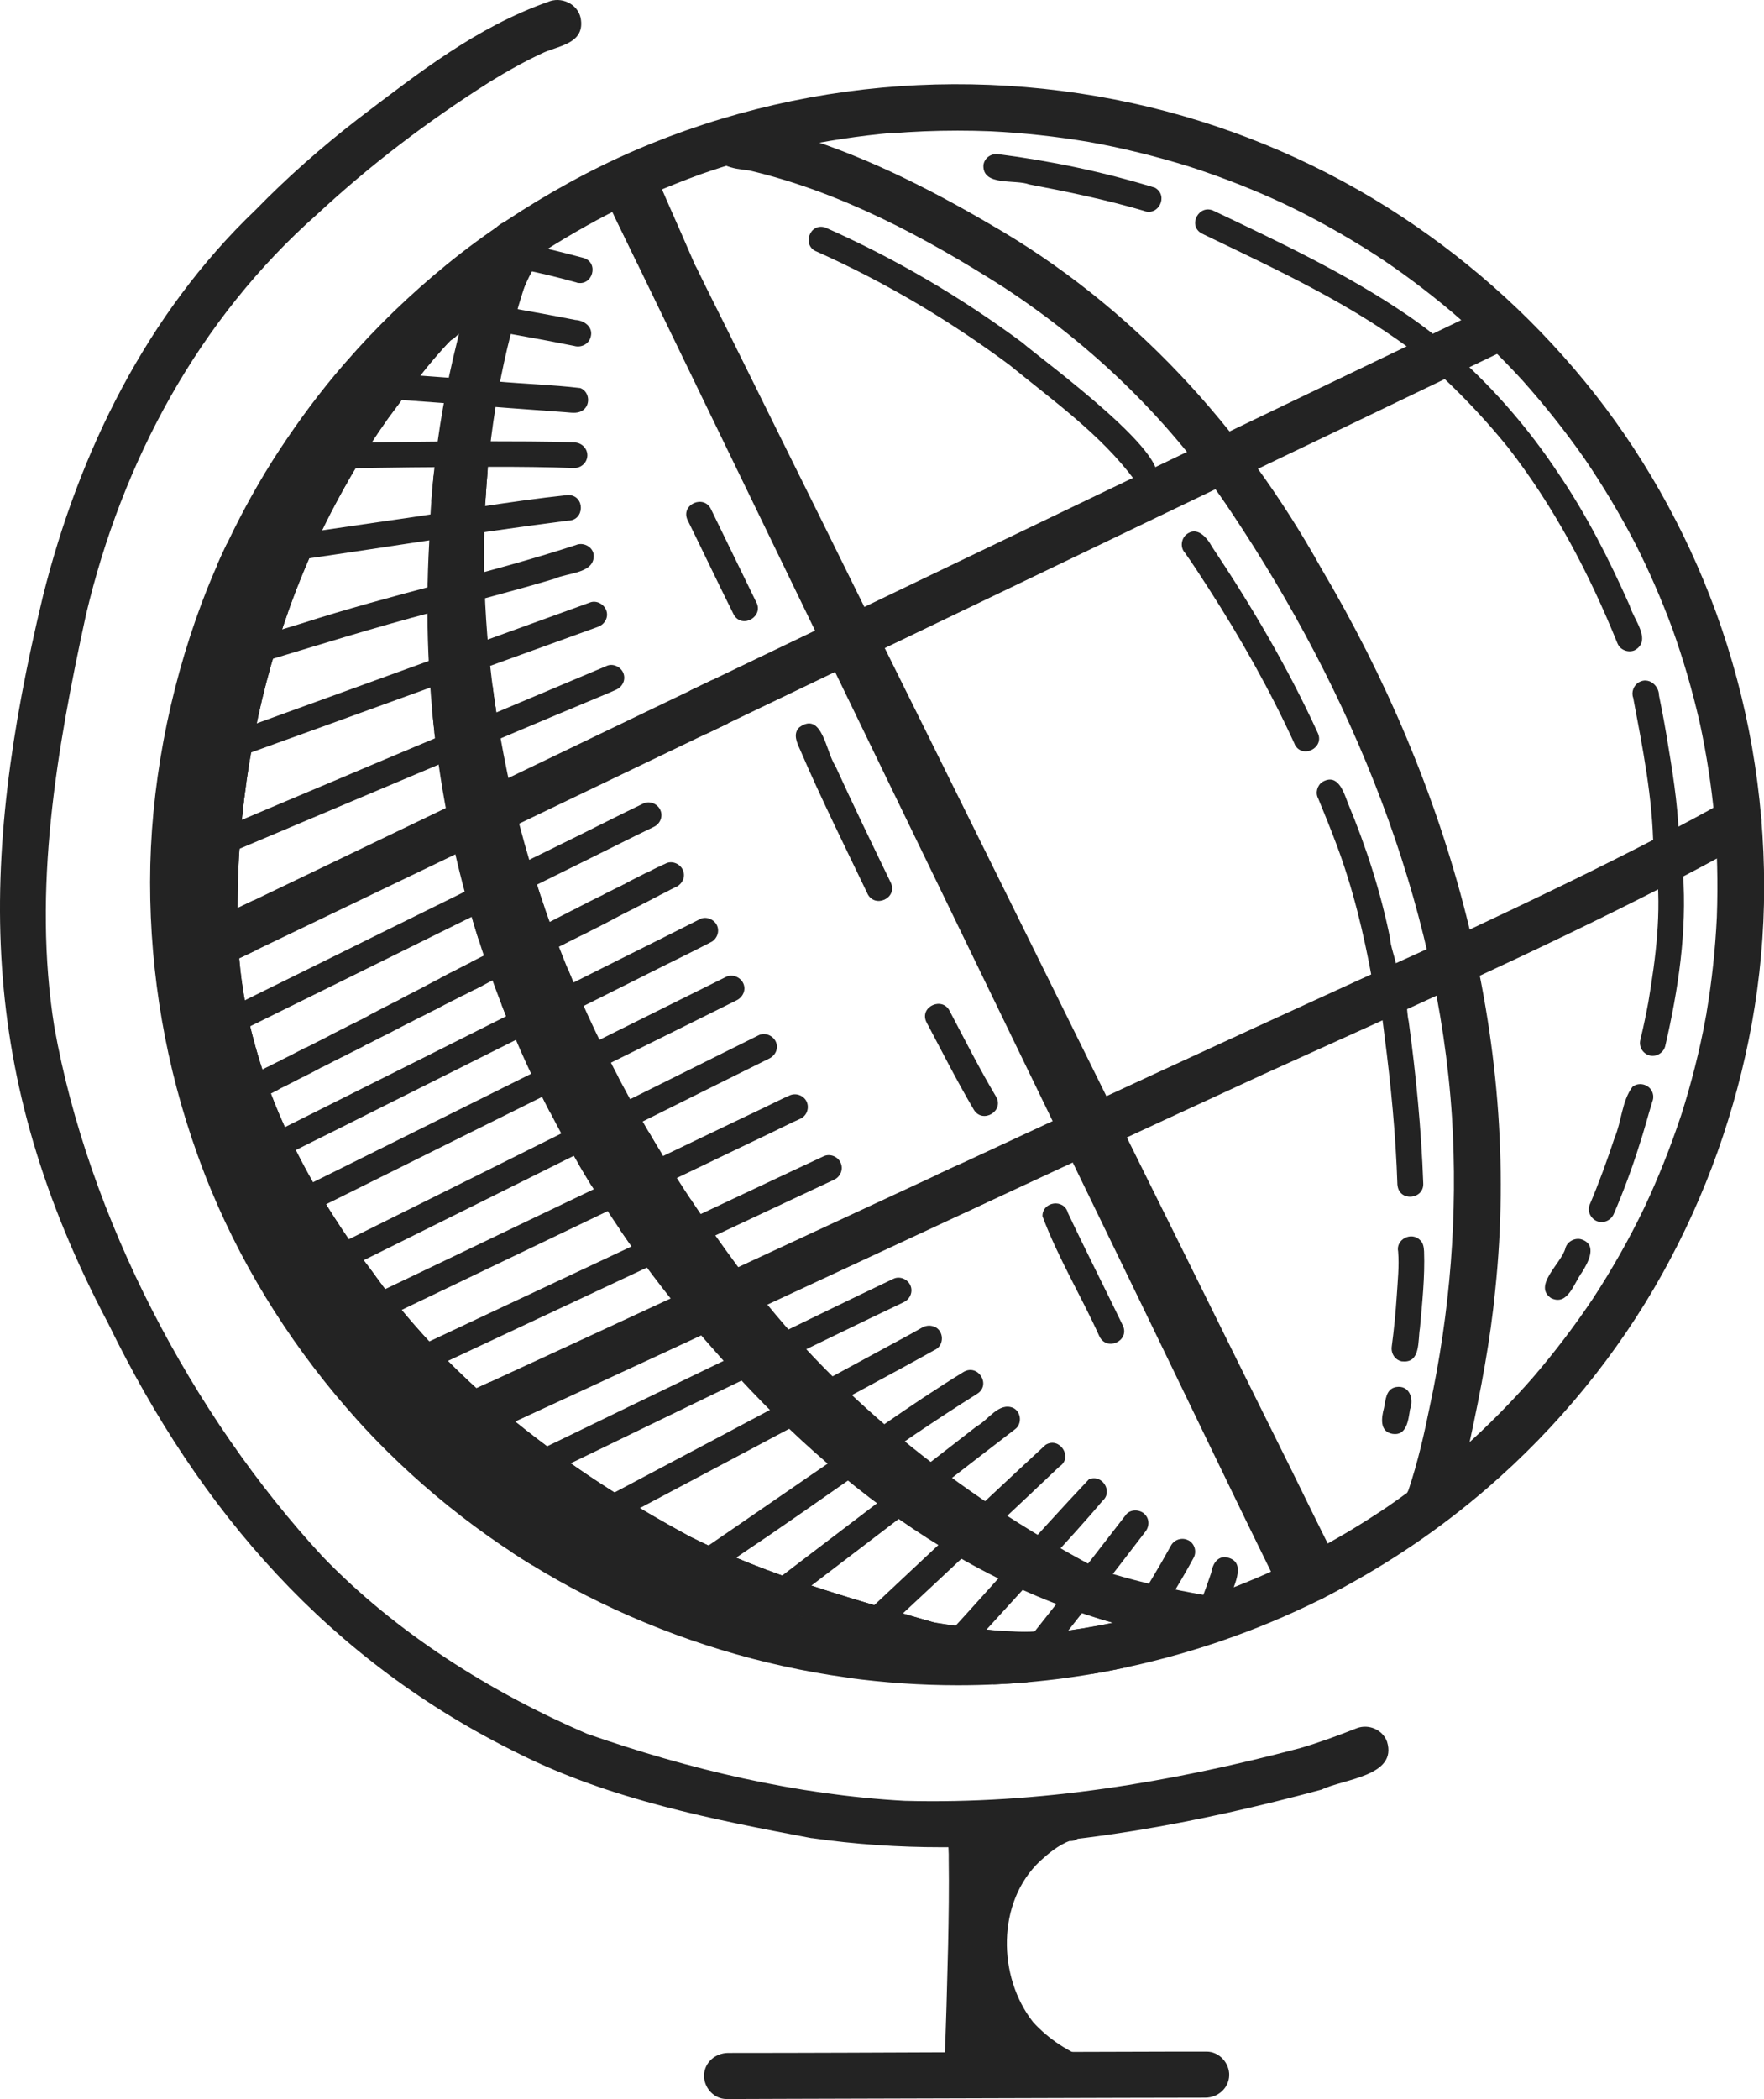 <svg width="58" height="69" viewBox="0 0 58 69" fill="none" xmlns="http://www.w3.org/2000/svg">
<path d="M29.326 4.368C28.232 4.466 27.149 4.634 26.076 4.86C24.996 5.106 23.933 5.412 22.979 5.749C21.954 6.126 20.952 6.557 19.977 7.049C19.037 7.54 18.13 8.083 17.251 8.672C16.378 9.281 15.543 9.935 14.745 10.635C13.967 11.339 13.224 12.08 12.599 12.797C12.568 12.834 12.534 12.871 12.5 12.908C12.483 12.925 12.47 12.945 12.47 12.945C11.784 13.75 11.142 14.588 10.572 15.447C10.541 15.491 10.511 15.538 10.483 15.582C9.903 16.484 9.366 17.417 8.945 18.292C8.918 18.353 8.887 18.41 8.877 18.434C8.86 18.471 8.84 18.511 8.823 18.548C8.378 19.501 7.991 20.474 7.662 21.474C7.319 22.559 7.044 23.66 6.84 24.774C6.657 25.838 6.541 26.909 6.487 27.99C6.446 29.085 6.47 30.176 6.551 31.169C6.65 32.243 6.813 33.307 7.03 34.328C7.033 34.341 7.037 34.358 7.04 34.371V34.378C7.275 35.402 7.563 36.405 7.913 37.392C7.933 37.452 7.957 37.51 7.977 37.57C8.331 38.53 8.748 39.466 9.213 40.379C9.696 41.305 10.232 42.197 10.819 43.059C11.448 43.958 12.123 44.82 12.796 45.564L12.85 45.625C13.57 46.413 14.334 47.157 15.146 47.858C15.971 48.554 16.83 49.204 17.733 49.794C18.687 50.41 19.679 50.962 20.704 51.454C21.736 51.935 22.792 52.349 23.777 52.669C24.904 53.023 26.045 53.302 27.108 53.491C28.212 53.683 29.326 53.801 30.443 53.851C31.533 53.892 32.623 53.865 33.709 53.774L33.611 53.784C34.687 53.686 35.753 53.525 36.765 53.313C36.792 53.306 36.816 53.302 36.843 53.296H36.847C37.906 53.057 38.949 52.76 39.971 52.4C40.928 52.053 41.869 51.649 42.782 51.194C42.803 51.181 42.823 51.171 42.837 51.168C42.837 51.168 42.843 51.168 42.843 51.164C42.843 51.164 42.85 51.164 42.85 51.161C42.85 51.157 42.857 51.161 42.857 51.157C42.857 51.157 42.86 51.157 42.864 51.157C42.901 51.137 42.938 51.12 42.979 51.1C43.889 50.629 44.769 50.103 45.617 49.531C46.497 48.925 47.336 48.272 48.14 47.568C48.938 46.854 49.689 46.093 50.395 45.288C51.108 44.46 51.77 43.591 52.378 42.682C53.003 41.726 53.567 40.732 54.062 39.702C54.531 38.705 54.935 37.688 55.281 36.644C55.611 35.604 55.882 34.543 56.072 33.509C56.076 33.489 56.079 33.469 56.083 33.449C56.083 33.435 56.09 33.425 56.096 33.378C56.103 33.354 56.106 33.327 56.11 33.304V33.294C56.286 32.253 56.398 31.206 56.449 30.155C56.49 29.031 56.463 27.906 56.371 26.882C56.273 25.842 56.113 24.811 55.903 23.828C55.896 23.805 55.893 23.781 55.886 23.758V23.751C55.645 22.7 55.346 21.67 54.983 20.656C54.623 19.683 54.205 18.73 53.76 17.855C53.264 16.902 52.714 15.979 52.106 15.087C51.475 14.184 50.789 13.322 50.052 12.497C49.336 11.716 48.572 10.975 47.767 10.281C46.915 9.561 46.025 8.897 45.173 8.345C44.178 7.709 43.145 7.136 42.168 6.675C41.173 6.214 40.154 5.816 39.125 5.483C38.005 5.133 36.867 4.857 35.811 4.668C34.735 4.486 33.651 4.368 32.562 4.315C32.202 4.301 31.842 4.294 31.485 4.294C30.738 4.294 30.008 4.325 29.322 4.382L29.326 4.368ZM27.859 55.144C25.04 54.757 22.307 53.919 19.75 52.683C17.163 51.43 14.782 49.736 12.742 47.719C12.382 47.362 12.032 46.995 11.76 46.692C9.743 44.456 8.1 41.904 6.945 39.129C6.782 38.739 6.629 38.341 6.487 37.941C5.455 35.072 4.935 32.048 4.935 29C4.935 25.953 5.536 22.747 6.636 19.811C6.891 19.134 7.179 18.467 7.448 17.908L7.502 17.794C8.005 16.74 8.578 15.72 9.166 14.824C9.821 13.827 10.531 12.867 11.315 11.965C11.329 11.948 11.346 11.935 11.346 11.931C12.368 10.753 13.492 9.669 14.704 8.682C15.954 7.665 17.308 6.776 18.724 5.998C21.526 4.456 24.646 3.449 27.818 3.015C30.949 2.587 34.137 2.718 37.22 3.388C40.191 4.035 43.071 5.21 45.638 6.83C48.09 8.379 50.27 10.298 52.103 12.534C53.957 14.794 55.414 17.376 56.416 20.114C57.475 23.013 58.005 26.081 58.005 29.165C58.005 30.671 57.865 32.176 57.604 33.624C57.081 36.513 56.093 39.288 54.663 41.86C53.186 44.517 51.217 46.915 48.911 48.908C47.366 50.242 45.672 51.393 43.859 52.346C43.852 52.349 43.845 52.353 43.835 52.36C43.794 52.383 43.753 52.403 43.713 52.424C43.713 52.424 43.685 52.437 43.672 52.447C43.672 52.447 43.668 52.447 43.665 52.447C43.658 52.45 43.655 52.454 43.648 52.457H43.645C43.621 52.471 43.597 52.484 43.573 52.498C43.553 52.508 43.536 52.518 43.516 52.528C43.499 52.538 43.482 52.545 43.468 52.551C43.461 52.551 43.458 52.558 43.451 52.558C43.441 52.565 43.431 52.568 43.421 52.575C41.268 53.646 38.989 54.42 36.626 54.892C34.942 55.229 33.22 55.397 31.499 55.397C30.283 55.397 29.071 55.313 27.872 55.151L27.859 55.144Z" fill="#232323"/>
<path d="M39.176 53.892C32.837 52.976 27.607 49.107 23.502 44.406C16.911 37.021 13.553 27.677 14.113 17.821C14.198 14.868 14.718 11.942 15.634 9.13C15.94 8.359 16.055 6.978 17.149 7.305C17.896 7.652 17.533 8.372 17.305 8.935C17.095 9.531 16.915 10.15 16.741 10.76C16.229 12.507 15.879 14.299 15.74 16.11C15.4 20.963 15.641 25.855 17.176 30.475C19.903 38.624 25.828 46.534 33.55 50.578C35.505 51.518 37.516 52.07 39.597 52.43C40.473 52.683 40.222 53.922 39.41 53.922C39.336 53.922 39.258 53.912 39.173 53.888L39.176 53.892Z" fill="#232323"/>
<path d="M46.633 50.201C46.127 49.992 46.083 49.417 46.31 48.982C46.619 48.063 46.833 47.107 47.006 46.255C47.682 43.123 47.94 39.911 47.74 36.712C47.275 29.596 44.422 22.727 40.504 16.865C38.528 13.878 35.984 11.399 32.996 9.44C30.409 7.796 27.645 6.311 24.636 5.604C24.09 5.54 23.441 5.473 23.427 4.776C23.556 3.53 25.112 4.173 25.889 4.355C28.253 5.038 30.46 6.146 32.572 7.382C37.227 10.056 40.857 14.046 43.438 18.676C47.658 25.802 50.042 34.129 49.163 42.406C49.003 44.059 48.691 45.689 48.341 47.309C48.151 48.144 47.957 48.999 47.635 49.797C47.519 50.087 47.224 50.258 46.925 50.258C46.826 50.258 46.728 50.242 46.636 50.201H46.633Z" fill="#232323"/>
<path d="M42.205 52.094C42.015 52.013 41.889 51.868 41.801 51.686C40.667 49.376 39.553 47.056 38.432 44.736C37.115 42.005 35.787 39.281 34.466 36.553C33.084 33.701 31.702 30.849 30.32 27.997C28.962 25.192 27.601 22.387 26.242 19.579C24.901 16.807 23.556 14.033 22.212 11.261C21.451 9.696 20.697 8.123 19.933 6.557C19.933 6.55 19.927 6.544 19.923 6.54L19.916 6.524C19.753 6.167 19.862 5.736 20.219 5.53C20.568 5.331 21.071 5.446 21.261 5.813C21.509 6.288 21.733 6.783 21.964 7.264C22.28 7.914 22.596 8.564 22.908 9.214C23.584 10.611 24.263 12.009 24.938 13.41C26.273 16.164 27.611 18.919 28.942 21.673C30.317 24.512 31.692 27.351 33.067 30.189C34.443 33.021 35.811 35.86 37.186 38.692C38.5 41.402 39.815 44.113 41.125 46.824C41.818 48.252 42.5 49.683 43.2 51.107C43.383 51.481 43.152 51.946 42.786 52.097C42.694 52.134 42.592 52.154 42.494 52.154C42.395 52.154 42.286 52.134 42.191 52.094H42.205Z" fill="#232323"/>
<path d="M12.891 47.723C12.725 47.332 12.921 46.904 13.298 46.729C15.95 45.5 18.609 44.281 21.258 43.049C30.185 38.921 39.081 34.738 48.042 30.687C50.358 29.6 52.511 28.569 54.718 27.421C55.359 27.078 56.008 26.748 56.633 26.381C56.772 26.256 56.955 26.179 57.152 26.179C57.645 26.179 58.018 26.667 57.889 27.142C57.781 27.536 57.373 27.711 57.047 27.893C56.314 28.3 55.573 28.694 54.826 29.078C50.473 31.314 45.994 33.29 41.539 35.314C32.758 39.358 24.015 43.48 15.23 47.514C14.738 47.686 14.093 48.177 13.563 48.177C13.302 48.177 13.071 48.059 12.894 47.726L12.891 47.723Z" fill="#232323"/>
<path d="M6.511 31.937C6.32 31.88 6.157 31.752 6.062 31.58C5.869 31.236 5.984 30.731 6.358 30.549C8.646 29.452 10.932 28.351 13.22 27.253C15.984 25.923 18.752 24.596 21.516 23.266C24.354 21.905 27.19 20.542 30.028 19.178C32.847 17.824 35.665 16.471 38.483 15.117C41.207 13.81 43.93 12.501 46.653 11.191C47.353 10.857 48.049 10.521 48.748 10.184C48.935 10.093 49.135 10.059 49.339 10.12C49.529 10.177 49.692 10.305 49.787 10.477C49.988 10.834 49.859 11.312 49.489 11.507C49.424 11.541 49.356 11.571 49.291 11.601C46.915 12.74 44.544 13.888 42.168 15.023C39.346 16.373 36.528 17.733 33.706 19.087C30.891 20.441 28.073 21.794 25.254 23.145C22.46 24.488 19.662 25.828 16.867 27.172C14.151 28.482 11.427 29.785 8.711 31.092C8.174 31.351 7.635 31.61 7.098 31.866C6.976 31.923 6.847 31.96 6.718 31.96C6.65 31.96 6.578 31.95 6.507 31.93L6.511 31.937Z" fill="#232323"/>
<path d="M26.694 60.425C23.424 59.808 20.086 59.155 17.088 57.66C10.826 54.599 6.568 49.683 3.563 43.514C-0.78 35.301 -0.709 28.415 1.414 19.589C2.599 14.854 4.83 10.312 8.402 6.901C9.451 5.823 10.585 4.827 11.774 3.907C13.777 2.385 15.668 0.894 18.011 0.065C18.446 -0.127 18.989 0.122 19.091 0.587C19.247 1.399 18.446 1.49 17.906 1.715C17.274 2.001 16.66 2.352 16.127 2.678C14.062 3.985 12.184 5.412 10.425 7.046C6.524 10.494 4.018 15.181 2.83 20.195C1.865 24.63 1.061 29.23 1.787 33.759C2.901 40.002 6.296 46.507 10.609 51.168C13.04 53.687 16.123 55.623 19.298 56.99C22.653 58.162 26.184 59 29.746 59.196C34.157 59.313 38.504 58.586 42.741 57.465C43.38 57.279 44.001 57.047 44.619 56.805C45.01 56.663 45.458 56.859 45.604 57.246C45.964 58.391 44.167 58.475 43.451 58.828C39.4 59.919 35.19 60.721 30.986 60.721C29.549 60.721 28.116 60.627 26.69 60.421L26.694 60.425Z" fill="#232323"/>
<path d="M31.692 68.735C31.281 68.668 31.05 68.334 31.047 67.964C31.108 66.634 31.139 65.297 31.173 63.964C31.193 63.007 31.207 62.051 31.193 61.098C31.207 60.711 31.095 60.364 31.346 60.051C31.733 59.529 32.673 59.788 32.704 60.448C32.772 62.522 32.684 64.6 32.626 66.674C32.575 67.385 32.816 68.738 31.804 68.738C31.77 68.738 31.733 68.738 31.696 68.732L31.692 68.735Z" fill="#232323"/>
<path d="M23.971 68.998H23.889C23.471 68.998 23.139 68.621 23.149 68.216C23.163 67.789 23.519 67.489 23.937 67.482C26.538 67.482 29.139 67.469 31.743 67.459C34.059 67.452 36.375 67.445 38.691 67.439C39.02 67.439 39.346 67.439 39.675 67.439C40.093 67.439 40.426 67.819 40.416 68.22C40.402 68.641 40.045 68.954 39.628 68.954C37.862 68.954 36.093 68.964 34.327 68.967C31.539 68.977 28.755 68.984 25.967 68.991C25.302 68.991 24.636 68.998 23.974 68.998H23.971Z" fill="#232323"/>
<path d="M37.505 53.094C37.719 53.154 37.872 53.393 37.801 53.612C37.539 54.289 35.879 53.929 35.254 53.993C28.398 53.633 21.512 51.168 16.293 46.692C14.27 45.026 12.575 42.988 11.18 40.783C9.797 38.705 8.646 36.476 8.066 34.041C6.507 27.718 8.273 20.862 11.268 15.211C12.735 12.861 14.297 10.547 16.127 8.456C16.283 8.288 16.575 8.312 16.728 8.47C16.898 8.648 16.87 8.904 16.707 9.073C16.249 9.571 15.832 10.106 15.421 10.649C15.298 10.813 15.176 10.979 15.05 11.147C15.135 10.81 15.227 10.477 15.322 10.143C15.176 10.265 15.03 10.389 14.884 10.517C15.061 10.689 15.088 11.009 14.83 11.174C14.059 11.965 13.427 12.861 12.769 13.74C9.444 18.41 7.814 24.165 7.808 29.849C7.984 29.765 8.161 29.681 8.341 29.593C8.354 30.142 8.388 30.688 8.443 31.226C8.249 31.317 8.059 31.412 7.865 31.502C8.191 35.287 9.954 38.789 12.236 41.796C13.234 43.2 14.392 44.473 15.662 45.632C15.815 45.561 15.964 45.494 16.117 45.423C16.527 45.8 16.949 46.164 17.383 46.511C17.23 46.581 17.081 46.652 16.928 46.719C18.718 48.171 20.68 49.427 22.694 50.514C25.241 51.791 27.974 52.541 30.697 53.329C31.397 53.447 32.103 53.538 32.809 53.602C33.305 53.626 33.75 53.669 34.202 53.609C34.31 53.592 34.412 53.622 34.497 53.683C35.214 53.595 35.92 53.481 36.602 53.34C36.402 53.286 36.202 53.225 36.001 53.161C36.504 53.158 37.006 53.134 37.505 53.087V53.094Z" fill="#232323"/>
<path d="M33.044 54.464C24.714 53.764 15.353 49.245 10.527 42.349C8.049 38.456 6.181 33.944 6.015 29.317C5.876 26.475 6.575 23.704 7.495 21.033C8.11 19.292 8.755 17.555 9.502 15.868C10.303 14.248 11.424 12.807 12.575 11.416C12.918 11.086 13.237 10.234 13.808 10.585C13.984 10.726 14.018 10.999 13.872 11.177C13.105 12.107 12.331 13.029 11.628 14.009C10.11 16.04 9.376 18.42 8.5 20.74C7.441 23.667 6.663 26.69 6.881 29.805C7.179 34.018 8.857 38.025 11.03 41.581C13.733 45.719 17.967 48.592 22.375 50.71C25.651 52.228 29.2 53.286 32.809 53.609C33.305 53.633 33.75 53.676 34.202 53.616C34.429 53.575 34.646 53.767 34.673 53.983C34.673 54.744 33.533 54.427 33.044 54.464Z" fill="#232323"/>
<path d="M18.806 49.696C13.76 46.234 9.865 41.301 7.706 35.607C9.023 42.022 13.461 46.292 18.806 49.696ZM27.855 53.377C26.887 53.063 25.852 52.743 24.915 52.41C25.308 52.622 25.699 52.824 26.086 53.026C26.633 53.269 27.268 53.262 27.852 53.377H27.855ZM30.011 54.394C29.56 54.387 29.101 54.367 28.653 54.319C28.001 54.249 27.349 54.158 26.701 54.05C26.416 54.178 26.107 54.006 25.825 53.942C24.327 53.535 22.823 53.151 21.39 52.545C16.707 50.585 12.612 47.171 9.882 42.928C9.407 42.173 8.969 41.386 8.466 40.655C8.283 40.241 7.59 39.682 7.974 39.247C6.762 36.176 6.113 32.853 6.032 29.556C6.151 26.727 6.494 23.855 7.19 21.114C7.349 20.825 7.801 20.808 7.96 21.107C8.12 21.495 7.967 21.936 7.933 22.337C8.691 19.168 10.045 16.164 11.91 13.487C12.331 12.884 12.779 12.302 13.237 11.723C13.634 11.278 13.96 10.689 14.497 10.409C14.959 10.302 15.227 10.915 14.833 11.17C14.062 11.962 13.431 12.857 12.769 13.736C9.271 18.649 7.648 24.764 7.818 30.735C7.957 34.816 9.797 38.587 12.236 41.796C14.898 45.537 18.687 48.352 22.694 50.514C25.356 51.848 28.215 52.609 31.061 53.434C31.397 53.508 31.903 53.612 31.784 54.067C31.601 54.639 30.487 54.306 30.015 54.387L30.011 54.394Z" fill="#232323"/>
<path d="M38.972 53.868C32.222 51.093 26.195 46.373 22.235 40.251C16.772 32.257 13.859 22.323 15.536 12.713C15.736 11.665 15.984 10.625 16.293 9.601C16.477 9.17 16.48 8.443 17.03 8.332C17.414 8.308 17.624 8.783 17.37 9.046C15.648 14.083 15.556 19.616 16.558 24.798C17.757 31.125 20.724 36.984 24.609 42.099C24.606 42.093 24.599 42.086 24.595 42.079C24.595 42.079 24.595 42.076 24.592 42.072C27.692 46.164 31.886 49.39 36.432 51.747C37.359 52.232 38.276 52.76 39.261 53.07C39.777 53.255 39.502 54.043 38.976 53.865L38.972 53.868Z" fill="#232323"/>
<path d="M23.404 43.396C21.502 40.345 19.458 37.345 17.954 34.065C17.006 32.031 16.157 29.987 15.441 27.869C15.274 27.35 16.066 27.078 16.246 27.6C17.404 30.96 18.843 34.257 20.623 37.338C21.655 39.082 22.745 40.796 23.852 42.493C23.991 42.702 24.195 42.931 24.191 43.194C24.178 43.591 23.614 43.733 23.404 43.396Z" fill="#232323"/>
<path d="M13.859 10.756C13.774 10.5 13.94 10.285 14.157 10.201C14.443 10.009 14.854 9.675 15.129 10.069C15.38 10.453 14.945 10.723 14.65 10.891C14.402 11.1 13.981 11.11 13.862 10.756H13.859Z" fill="#232323"/>
<path d="M14.317 11.086C14.14 10.888 14.201 10.564 14.436 10.433C14.87 10.211 15.482 9.315 15.947 9.871C16.256 10.48 15.291 10.736 14.966 11.086C14.786 11.258 14.49 11.285 14.317 11.086Z" fill="#232323"/>
<path d="M43.607 52.026C43.451 52.026 43.298 51.942 43.224 51.794C43.213 51.774 43.203 51.757 43.197 51.74C42.853 51.06 42.521 50.373 42.181 49.689C41.781 48.881 41.38 48.076 40.983 47.265C40.195 45.662 39.397 44.062 38.606 42.46C37.818 40.867 37.03 39.278 36.242 37.685C35.431 36.045 34.619 34.408 33.811 32.769C33.013 31.156 32.212 29.539 31.414 27.926C30.612 26.31 29.814 24.694 29.013 23.077C28.229 21.495 27.448 19.909 26.663 18.326C25.991 16.966 25.319 15.605 24.643 14.245C24.069 13.09 23.499 11.935 22.928 10.777C22.667 10.251 22.405 9.729 22.151 9.204C22.147 9.197 22.144 9.19 22.14 9.184C22.14 9.18 22.14 9.177 22.137 9.174C22.039 8.968 22.117 8.712 22.327 8.608C22.531 8.507 22.796 8.591 22.898 8.796C22.898 8.8 22.901 8.803 22.904 8.807C22.908 8.817 22.911 8.823 22.918 8.834C23.254 9.527 23.601 10.214 23.944 10.904C24.609 12.251 25.275 13.598 25.944 14.945C26.684 16.437 27.424 17.929 28.157 19.42C28.949 21.023 29.743 22.626 30.538 24.226C31.339 25.845 32.14 27.465 32.942 29.085C33.747 30.714 34.555 32.344 35.359 33.974C36.157 35.584 36.952 37.193 37.75 38.803C38.541 40.395 39.329 41.988 40.117 43.584C40.901 45.174 41.689 46.76 42.477 48.349C42.962 49.336 43.444 50.322 43.94 51.306C43.947 51.316 43.95 51.326 43.957 51.336C43.971 51.36 43.981 51.383 43.991 51.407C44.022 51.464 44.035 51.525 44.035 51.585C44.035 51.74 43.95 51.895 43.801 51.969C43.74 51.999 43.679 52.013 43.614 52.013L43.607 52.026Z" fill="#232323"/>
<path d="M22.429 10.113C21.91 9.009 21.4 7.901 20.857 6.81C20.779 6.631 20.663 6.473 20.596 6.291C20.511 6.039 20.694 5.736 20.972 5.732C21.163 5.732 21.336 5.84 21.397 6.012C21.563 6.332 21.726 6.651 21.879 6.978C22.331 7.891 22.748 8.82 23.19 9.739C23.288 9.948 23.207 10.201 22.996 10.305C22.796 10.406 22.528 10.322 22.426 10.116L22.429 10.113Z" fill="#232323"/>
<path d="M21.519 8.244C21.278 7.652 20.969 7.035 20.718 6.463C20.619 5.951 21.383 5.759 21.539 6.257C21.825 6.779 22.039 7.332 22.28 7.87C22.371 8.079 22.303 8.328 22.09 8.436C21.889 8.534 21.611 8.456 21.519 8.248V8.244Z" fill="#232323"/>
<path d="M22.47 9.931C22.191 9.275 21.896 8.625 21.614 7.971C21.39 7.456 21.152 6.944 20.938 6.426C20.935 6.416 20.932 6.406 20.925 6.396C20.925 6.389 20.918 6.382 20.915 6.372C20.915 6.375 20.918 6.382 20.921 6.385C20.921 6.385 20.921 6.389 20.921 6.392C20.921 6.392 20.921 6.385 20.918 6.382C20.918 6.379 20.918 6.375 20.915 6.369C20.84 6.173 20.945 5.944 21.129 5.857C21.336 5.756 21.597 5.843 21.696 6.049C21.702 6.066 21.709 6.086 21.716 6.103C21.716 6.103 21.716 6.103 21.716 6.106C21.937 6.628 22.171 7.146 22.398 7.665C22.565 8.046 22.731 8.426 22.894 8.807C23.003 9.056 23.115 9.305 23.22 9.557C23.312 9.77 23.244 10.015 23.027 10.12C22.969 10.147 22.904 10.16 22.843 10.16C22.684 10.16 22.524 10.076 22.46 9.928L22.47 9.931Z" fill="#232323"/>
<path d="M16.351 10.652C15.845 10.49 16.14 9.898 16.263 9.581C16.487 9.005 16.721 8.53 17.017 8.029C17.142 7.843 17.234 7.601 17.475 7.544C17.753 7.483 17.991 7.702 17.991 7.971C17.923 8.312 17.621 8.581 17.499 8.897C17.506 8.884 17.512 8.867 17.522 8.854C17.522 8.847 17.529 8.844 17.533 8.837C17.349 9.174 17.197 9.52 17.057 9.877C16.928 10.211 16.847 10.79 16.354 10.649L16.351 10.652Z" fill="#232323"/>
<path d="M35.689 68.546C34.708 68.243 33.781 67.617 33.152 66.809C31.998 65.122 31.882 62.58 33.251 60.983C33.658 60.492 34.782 59.367 35.455 59.771C35.441 59.761 35.424 59.751 35.41 59.741C35.404 59.737 35.393 59.731 35.387 59.727C35.784 59.919 35.6 60.552 35.169 60.515C34.813 60.64 34.463 60.933 34.198 61.175C32.765 62.522 32.796 64.984 33.971 66.472C34.48 67.031 35.145 67.462 35.852 67.715C36.382 67.832 36.225 68.634 35.689 68.54V68.546Z" fill="#232323"/>
<path d="M34.303 68.361C31.736 67.526 31.597 63.856 32.151 61.664C32.382 60.963 32.409 59.987 33.115 59.583C33.594 59.401 33.92 60.098 33.468 60.344C32.558 62.361 32.103 66.284 34.392 67.523C34.904 67.61 34.823 68.385 34.303 68.358V68.361Z" fill="#232323"/>
<path d="M32.398 67.762C32.035 65.543 31.821 63.159 32.748 61.041C32.921 60.707 33.091 60.334 33.407 60.115C33.869 59.869 34.28 60.535 33.848 60.832C33.848 60.832 33.852 60.832 33.855 60.828C33.869 60.815 33.886 60.805 33.896 60.795C32.826 62.297 32.847 64.331 33.03 66.092C33.091 66.617 33.135 67.109 33.224 67.58C33.275 67.802 33.125 68.031 32.901 68.082C32.68 68.132 32.446 67.987 32.395 67.762H32.398Z" fill="#232323"/>
<path d="M16.317 29.081C16.253 28.819 16.107 28.569 16.13 28.297C16.157 28.122 16.341 27.963 16.521 27.963C16.989 27.953 16.993 28.482 17.122 28.808C17.292 29.33 16.504 29.6 16.32 29.081H16.317Z" fill="#232323"/>
<path d="M21.183 6.261C21.064 7.039 20.989 7.843 20.962 8.668C20.707 8.147 20.456 7.625 20.201 7.103C20.215 6.938 20.232 6.769 20.256 6.604C20.286 6.16 20.483 5.385 21.074 5.789C21.227 5.927 21.244 6.106 21.183 6.261Z" fill="#232323"/>
<path d="M23.94 23.781C23.692 23.899 23.448 24.017 23.2 24.135C23.023 23.66 22.854 23.182 22.684 22.703C22.932 22.586 23.176 22.468 23.421 22.35C23.587 22.828 23.76 23.306 23.937 23.781H23.94Z" fill="#232323"/>
<path d="M32.456 39.517C32.198 39.638 31.94 39.756 31.679 39.877C31.37 39.466 31.067 39.052 30.772 38.631C31.03 38.51 31.292 38.392 31.55 38.271C31.852 38.698 32.154 39.116 32.456 39.517Z" fill="#232323"/>
<path d="M44.164 52.178C44.062 52.235 43.957 52.289 43.855 52.343C43.848 52.346 43.842 52.349 43.831 52.356C43.791 52.38 43.75 52.4 43.709 52.42C43.709 52.42 43.682 52.434 43.668 52.444C43.668 52.444 43.665 52.444 43.662 52.444C43.655 52.447 43.651 52.45 43.645 52.454H43.641C43.617 52.467 43.594 52.481 43.57 52.494C43.553 52.504 43.533 52.514 43.516 52.525C43.499 52.535 43.482 52.541 43.468 52.548C43.461 52.548 43.458 52.555 43.451 52.555C43.441 52.562 43.431 52.565 43.42 52.572C43.4 52.582 43.376 52.592 43.356 52.602C42.663 52.11 42.038 51.521 41.434 50.912C41.05 50.13 40.67 49.349 40.293 48.565C41.064 49.363 41.852 50.144 42.66 50.908C43.105 51.319 43.495 51.71 43.971 52.016C44.056 52.047 44.127 52.107 44.178 52.178H44.164Z" fill="#232323"/>
<path d="M18.955 9.285C18.303 9.106 17.679 8.948 17.037 8.834C16.809 8.793 16.643 8.591 16.677 8.359C16.707 8.136 16.928 7.961 17.156 8.002C17.838 8.126 18.511 8.298 19.18 8.477C19.713 8.628 19.485 9.43 18.952 9.288L18.955 9.285Z" fill="#232323"/>
<path d="M18.904 11.376C17.821 11.154 16.731 10.972 15.645 10.773C15.302 10.699 14.826 10.726 14.82 10.275C14.911 9.544 15.815 10.009 16.28 10.029C17.139 10.187 18.093 10.352 18.918 10.517C19.217 10.534 19.516 10.756 19.421 11.079C19.36 11.309 19.118 11.43 18.898 11.376H18.904Z" fill="#232323"/>
<path d="M18.572 13.548C16.157 13.379 13.811 13.171 11.407 13.033C11.176 13.019 10.986 12.844 10.989 12.605C10.993 12.383 11.19 12.177 11.421 12.191C13.04 12.285 14.663 12.406 16.283 12.534C17.241 12.622 18.144 12.645 19.081 12.756C19.4 12.878 19.427 13.352 19.125 13.511C18.962 13.605 18.745 13.558 18.572 13.548Z" fill="#232323"/>
<path d="M11.421 15.854C11.39 15.905 11.359 15.959 11.329 16.009C11.197 16.245 11.067 16.481 10.945 16.72C10.527 16.75 10.113 16.784 9.696 16.817C9.468 16.838 9.251 16.683 9.224 16.45C9.196 16.228 9.366 16.003 9.597 15.982C10.201 15.942 10.809 15.898 11.417 15.851L11.421 15.854Z" fill="#232323"/>
<path d="M16.032 15.508C16.008 15.797 15.984 16.087 15.967 16.376C15.373 16.413 14.779 16.45 14.185 16.491C14.205 16.205 14.229 15.918 14.259 15.632C14.85 15.588 15.441 15.545 16.032 15.508Z" fill="#232323"/>
<path d="M9.468 20.124C9.359 20.427 9.258 20.734 9.159 21.04C8.721 21.138 8.096 21.451 7.927 20.889C7.794 20.262 8.962 20.279 9.468 20.124Z" fill="#232323"/>
<path d="M15.92 18.791C15.927 19.074 15.933 19.36 15.947 19.643C15.315 19.764 14.684 19.882 14.056 20.006C14.056 19.72 14.056 19.434 14.066 19.148C14.684 19.026 15.302 18.909 15.92 18.791Z" fill="#232323"/>
<path d="M8.083 25.828C8.069 25.926 8.056 26.027 8.042 26.125C8.028 26.239 8.011 26.354 8.001 26.468C7.988 26.576 7.977 26.684 7.964 26.791C7.764 26.876 7.563 26.96 7.363 27.041C7.152 27.128 6.898 26.99 6.823 26.781C6.657 26.162 7.604 26.108 7.95 25.886C7.994 25.866 8.039 25.845 8.083 25.828Z" fill="#232323"/>
<path d="M16.195 22.549C16.232 22.835 16.27 23.121 16.317 23.404C15.838 23.586 15.356 23.764 14.874 23.946C14.68 24.017 14.487 24.091 14.293 24.168C14.263 23.886 14.232 23.603 14.205 23.32C14.867 23.064 15.529 22.808 16.195 22.552V22.549Z" fill="#232323"/>
<path d="M8.443 34.57C8.473 34.671 8.5 34.769 8.531 34.866C8.483 34.893 8.432 34.917 8.385 34.944C8.008 35.102 7.488 35.621 7.152 35.146C7.04 34.957 7.095 34.674 7.298 34.57C7.631 34.395 7.964 34.22 8.297 34.041C8.303 34.075 8.314 34.109 8.324 34.142C8.344 34.223 8.365 34.304 8.388 34.388C8.405 34.449 8.422 34.513 8.443 34.573V34.57Z" fill="#232323"/>
<path d="M17.628 29C17.716 29.273 17.804 29.546 17.899 29.819C17.18 30.186 16.463 30.553 15.75 30.927C15.662 30.654 15.58 30.384 15.499 30.108C15.893 29.899 16.286 29.687 16.684 29.482C17 29.317 17.312 29.155 17.628 28.997V29Z" fill="#232323"/>
<path d="M14.13 44.123C14.178 44.174 14.225 44.224 14.276 44.275C13.937 44.433 13.597 44.584 13.258 44.733C13.027 44.881 12.687 44.854 12.565 44.574C12.473 44.362 12.575 44.113 12.786 44.022C13.084 43.891 13.383 43.756 13.679 43.621C13.733 43.685 13.791 43.749 13.845 43.813C13.94 43.918 14.032 44.022 14.13 44.123Z" fill="#232323"/>
<path d="M22.714 39.432C22.87 39.668 23.027 39.901 23.186 40.136C22.416 40.466 21.648 40.796 20.884 41.136C20.714 40.901 20.551 40.668 20.388 40.429C21.044 40.136 21.699 39.853 22.364 39.581C22.48 39.533 22.595 39.483 22.711 39.432H22.714Z" fill="#232323"/>
<path d="M10.993 40.029C11.054 40.119 11.115 40.214 11.173 40.305C10.646 40.604 10.117 40.907 9.584 41.204C9.383 41.318 9.125 41.264 9.003 41.059C8.887 40.867 8.949 40.594 9.149 40.483C9.672 40.183 10.191 39.884 10.718 39.587C10.725 39.597 10.728 39.608 10.735 39.618C10.786 39.702 10.837 39.779 10.887 39.864C10.921 39.921 10.959 39.975 10.993 40.032V40.029Z" fill="#232323"/>
<path d="M19.954 34.678C20.076 34.923 20.202 35.169 20.331 35.415C19.584 35.799 18.833 36.183 18.086 36.57C17.957 36.321 17.831 36.068 17.706 35.816C18.086 35.621 18.47 35.429 18.854 35.237C19.224 35.055 19.587 34.866 19.95 34.678H19.954Z" fill="#232323"/>
<path d="M12.236 41.803C12.337 41.948 12.446 42.093 12.555 42.237C12.415 42.305 12.28 42.369 12.14 42.429C12.086 42.453 12.032 42.463 11.977 42.463C11.832 42.463 11.685 42.386 11.607 42.258C11.492 42.069 11.546 41.786 11.753 41.678C11.767 41.672 11.784 41.662 11.801 41.655C11.804 41.655 11.808 41.655 11.811 41.651C11.811 41.651 11.815 41.651 11.818 41.651C11.893 41.618 11.967 41.584 12.042 41.547C12.107 41.635 12.171 41.722 12.236 41.806V41.803Z" fill="#232323"/>
<path d="M21.764 37.934C21 38.291 20.232 38.648 19.468 39.005C19.319 38.766 19.173 38.52 19.03 38.278C19.044 38.271 19.054 38.264 19.067 38.261C19.821 37.907 20.575 37.557 21.329 37.207C21.471 37.453 21.614 37.695 21.764 37.934Z" fill="#232323"/>
<path d="M9.533 37.415C9.563 37.486 9.597 37.553 9.631 37.621C9.366 37.762 9.101 37.904 8.837 38.045C8.82 38.052 8.803 38.062 8.786 38.069C8.735 38.092 8.68 38.106 8.623 38.106C8.477 38.106 8.327 38.022 8.252 37.9C8.137 37.712 8.195 37.432 8.399 37.325C8.483 37.277 8.572 37.234 8.657 37.186C8.663 37.183 8.67 37.18 8.677 37.173C8.877 37.069 9.074 36.961 9.271 36.856C9.353 37.045 9.438 37.23 9.526 37.415H9.533Z" fill="#232323"/>
<path d="M18.996 32.627C18.263 33.018 17.533 33.408 16.803 33.799C16.694 33.536 16.589 33.274 16.487 33.011C17.213 32.62 17.944 32.233 18.67 31.846C18.775 32.108 18.887 32.368 19 32.627H18.996Z" fill="#232323"/>
<path d="M6.235 27.748C6.806 27.488 7.38 27.226 7.95 26.967C7.937 27.098 7.923 27.226 7.913 27.357C7.903 27.488 7.893 27.616 7.882 27.748C7.876 27.808 7.872 27.869 7.869 27.93C7.519 28.088 7.173 28.246 6.823 28.404C6.745 28.438 6.67 28.475 6.592 28.509C6.592 28.509 6.589 28.509 6.585 28.509C6.582 28.509 6.578 28.512 6.572 28.515C6.517 28.539 6.463 28.553 6.409 28.553C6.246 28.553 6.083 28.455 6.015 28.3C5.92 28.088 6.025 27.842 6.232 27.748H6.235Z" fill="#232323"/>
<path d="M16.419 24.034C16.052 24.199 15.689 24.367 15.322 24.532C15.013 24.673 14.704 24.815 14.395 24.953C14.358 24.69 14.327 24.428 14.293 24.165C14.29 24.135 14.287 24.104 14.283 24.074C14.949 23.771 15.614 23.468 16.28 23.165C16.29 23.242 16.303 23.323 16.314 23.401C16.344 23.609 16.378 23.822 16.416 24.03L16.419 24.034Z" fill="#232323"/>
<path d="M6.667 24.842C6.599 24.623 6.721 24.411 6.901 24.333C6.911 24.33 6.918 24.327 6.928 24.323C6.935 24.323 6.942 24.317 6.949 24.317C6.949 24.317 6.949 24.317 6.952 24.317C7.302 24.185 7.655 24.061 8.005 23.936C8.704 23.68 9.407 23.427 10.11 23.172C11.638 22.616 13.169 22.064 14.697 21.508C16.225 20.953 17.753 20.4 19.278 19.848C19.322 19.831 19.366 19.818 19.407 19.801C19.624 19.724 19.872 19.868 19.94 20.08C20.011 20.306 19.876 20.528 19.658 20.606C18.218 21.124 16.782 21.65 15.342 22.168C13.818 22.72 12.293 23.276 10.765 23.828C9.594 24.253 8.422 24.67 7.254 25.101C7.237 25.108 7.224 25.115 7.21 25.118C7.21 25.118 7.21 25.118 7.207 25.118C7.207 25.118 7.2 25.118 7.196 25.121C7.156 25.135 7.115 25.142 7.071 25.142C6.891 25.142 6.718 25.014 6.663 24.842H6.667Z" fill="#232323"/>
<path d="M10.161 14.982C10.171 14.743 10.368 14.582 10.599 14.575C12.361 14.534 14.127 14.511 15.889 14.507C16.891 14.514 17.899 14.501 18.901 14.544C19.132 14.558 19.319 14.746 19.312 14.979C19.302 15.215 19.105 15.386 18.87 15.386C17.088 15.319 15.302 15.353 13.519 15.363C12.534 15.373 11.55 15.393 10.568 15.413C10.337 15.42 10.151 15.198 10.157 14.979L10.161 14.982Z" fill="#232323"/>
<path d="M6.266 22.01C6.168 21.397 7.003 21.444 7.393 21.259C8.219 21.013 9.122 20.734 9.91 20.495C12.881 19.535 15.998 18.875 18.949 17.912C18.915 17.929 18.884 17.942 18.857 17.962C19.084 17.787 19.454 17.919 19.516 18.205C19.597 18.858 18.66 18.821 18.235 19.023C16.921 19.417 15.59 19.757 14.266 20.111C12.27 20.636 10.399 21.225 8.456 21.811C7.896 21.976 7.339 22.161 6.775 22.316C6.555 22.373 6.317 22.225 6.266 22.003V22.01Z" fill="#232323"/>
<path d="M18.697 16.272C19.244 16.296 19.227 17.114 18.677 17.114C15.186 17.558 11.716 18.161 8.225 18.622C7.889 18.646 7.359 18.841 7.146 18.555C7.244 18.326 7.346 18.11 7.444 17.905L7.458 17.875C9.186 17.646 10.908 17.383 12.636 17.134C14.656 16.855 16.67 16.484 18.697 16.269V16.272Z" fill="#232323"/>
<path d="M6.555 28.044C6.449 27.852 6.511 27.569 6.721 27.472C6.867 27.404 7.017 27.347 7.163 27.283C7.485 27.145 7.811 27.01 8.134 26.872C8.867 26.562 9.601 26.253 10.334 25.943C11.882 25.286 13.431 24.636 14.983 23.983C16.527 23.333 18.069 22.68 19.614 22.03C19.726 21.983 19.838 21.939 19.947 21.889C20.157 21.794 20.416 21.922 20.497 22.128C20.582 22.35 20.466 22.579 20.256 22.673C19.923 22.821 19.587 22.956 19.251 23.098C18.86 23.262 18.47 23.427 18.079 23.589C17.308 23.912 16.538 24.239 15.77 24.566C14.225 25.215 12.68 25.872 11.135 26.522C9.825 27.074 8.517 27.627 7.207 28.182C7.186 28.189 7.166 28.199 7.146 28.206C7.146 28.206 7.139 28.206 7.139 28.209C7.122 28.216 7.101 28.226 7.084 28.233C7.037 28.25 6.986 28.26 6.935 28.26C6.782 28.26 6.636 28.179 6.561 28.044H6.555Z" fill="#232323"/>
<path d="M7.207 33.742C7.112 33.529 7.217 33.284 7.424 33.189C7.57 33.126 7.713 33.048 7.855 32.977C8.035 32.886 8.219 32.799 8.399 32.708C9.064 32.378 9.733 32.051 10.399 31.721C11.825 31.014 13.254 30.31 14.68 29.607C16.154 28.879 17.628 28.148 19.105 27.425C19.787 27.088 20.466 26.741 21.156 26.411C21.363 26.313 21.624 26.424 21.713 26.63C21.808 26.845 21.702 27.084 21.495 27.182C20.799 27.515 20.11 27.866 19.421 28.206C18.677 28.573 17.933 28.94 17.193 29.307C15.726 30.027 14.263 30.755 12.796 31.479C11.434 32.149 10.072 32.826 8.711 33.496C8.534 33.583 8.361 33.671 8.185 33.755C8.045 33.826 7.906 33.9 7.767 33.964C7.713 33.987 7.658 33.998 7.601 33.998C7.434 33.998 7.275 33.9 7.207 33.745V33.742Z" fill="#232323"/>
<path d="M13.356 44.904C13.264 44.699 13.356 44.48 13.522 44.376C13.675 44.291 13.835 44.224 13.991 44.154C14.208 44.053 14.426 43.948 14.643 43.847C15.305 43.537 15.964 43.227 16.626 42.914C18.059 42.244 19.492 41.567 20.925 40.897C22.351 40.23 23.777 39.564 25.2 38.89C25.825 38.594 26.453 38.301 27.081 38.008C27.291 37.91 27.55 38.015 27.641 38.224C27.736 38.436 27.634 38.682 27.424 38.779C26.056 39.416 24.691 40.062 23.326 40.702C21.835 41.399 20.344 42.099 18.854 42.8C17.529 43.419 16.205 44.042 14.877 44.665C14.555 44.817 14.229 44.962 13.913 45.117C13.909 45.117 13.906 45.12 13.899 45.123C13.848 45.147 13.794 45.157 13.74 45.157C13.577 45.157 13.414 45.056 13.346 44.904H13.356Z" fill="#232323"/>
<path d="M8.911 40.055C8.796 39.87 8.843 39.584 9.05 39.476C9.414 39.288 9.784 39.109 10.151 38.931C10.884 38.57 11.614 38.203 12.348 37.84C13.76 37.136 15.169 36.436 16.582 35.735C18.059 35.001 19.536 34.267 21.01 33.533C21.967 33.058 22.921 32.583 23.879 32.108C24.086 32.008 24.348 32.122 24.439 32.324C24.538 32.539 24.429 32.775 24.222 32.88C22.837 33.567 21.454 34.257 20.069 34.941C18.585 35.675 17.105 36.415 15.624 37.149C14.201 37.857 12.782 38.564 11.356 39.271C10.887 39.503 10.415 39.739 9.947 39.971C9.777 40.055 9.614 40.14 9.451 40.217C9.451 40.217 9.444 40.217 9.444 40.22C9.39 40.244 9.332 40.254 9.278 40.254C9.132 40.254 8.993 40.18 8.915 40.055H8.911Z" fill="#232323"/>
<path d="M10.796 41.52C10.752 41.419 10.748 41.301 10.789 41.197C10.83 41.089 10.911 41.015 11.013 40.965C11.013 40.965 11.02 40.965 11.02 40.961C11.023 40.961 11.027 40.958 11.03 40.954C11.261 40.837 11.492 40.722 11.723 40.611C12.348 40.301 12.969 39.991 13.59 39.682C14.972 38.995 16.354 38.308 17.736 37.617C19.237 36.87 20.738 36.122 22.239 35.375C23.142 34.927 24.045 34.476 24.949 34.028C25.156 33.927 25.417 34.041 25.509 34.243C25.607 34.459 25.499 34.695 25.291 34.796C23.825 35.523 22.361 36.25 20.898 36.981C19.4 37.728 17.903 38.473 16.405 39.217C15.088 39.873 13.767 40.527 12.449 41.183C12.083 41.365 11.713 41.544 11.349 41.732C11.295 41.756 11.237 41.766 11.183 41.766C11.02 41.766 10.86 41.672 10.789 41.517L10.796 41.52Z" fill="#232323"/>
<path d="M11.787 43.251C11.689 43.035 11.794 42.796 11.998 42.692C11.998 42.692 12.005 42.692 12.008 42.689C12.093 42.652 12.174 42.608 12.259 42.567C12.585 42.413 12.911 42.254 13.241 42.099C13.927 41.769 14.616 41.443 15.302 41.113C16.724 40.429 18.147 39.749 19.57 39.069C21.091 38.341 22.609 37.611 24.13 36.883C24.46 36.728 24.789 36.57 25.118 36.412C25.4 36.277 25.679 36.133 25.964 36.008C26.174 35.914 26.429 36.008 26.524 36.217C26.619 36.425 26.524 36.681 26.314 36.776C25.984 36.92 25.662 37.089 25.336 37.244C24.969 37.419 24.602 37.594 24.232 37.772C23.475 38.139 22.711 38.5 21.95 38.867C20.46 39.584 18.965 40.294 17.475 41.012C16.103 41.672 14.728 42.328 13.353 42.988C13.023 43.147 12.697 43.315 12.361 43.463C12.358 43.463 12.351 43.467 12.348 43.47C12.293 43.493 12.232 43.507 12.174 43.507C12.011 43.507 11.855 43.416 11.784 43.261L11.787 43.251Z" fill="#232323"/>
<path d="M8.935 37.708C8.911 37.654 8.901 37.597 8.901 37.543C8.901 37.392 8.989 37.25 9.105 37.18C9.115 37.176 9.125 37.17 9.135 37.166C9.142 37.163 9.149 37.16 9.156 37.156C9.448 37.008 9.74 36.863 10.032 36.718C10.667 36.398 11.305 36.082 11.94 35.762C13.356 35.055 14.772 34.344 16.185 33.634C17.631 32.91 19.081 32.186 20.527 31.459C21.343 31.051 22.161 30.647 22.969 30.236C22.979 30.23 22.993 30.223 23.003 30.219C23.01 30.219 23.013 30.213 23.02 30.209C23.227 30.108 23.488 30.226 23.577 30.425C23.601 30.479 23.611 30.536 23.611 30.59C23.611 30.741 23.523 30.883 23.407 30.953C23.397 30.96 23.387 30.964 23.376 30.97C23.37 30.974 23.363 30.977 23.356 30.98C22.728 31.307 22.086 31.613 21.454 31.933C20.752 32.284 20.052 32.637 19.349 32.987C17.886 33.721 16.419 34.456 14.952 35.19C13.597 35.866 12.242 36.547 10.891 37.224C10.439 37.449 9.984 37.671 9.536 37.9C9.529 37.904 9.519 37.907 9.512 37.914C9.505 37.914 9.499 37.92 9.495 37.924C9.495 37.924 9.495 37.924 9.492 37.924C9.441 37.951 9.383 37.961 9.329 37.961C9.163 37.961 9 37.856 8.935 37.705V37.708Z" fill="#232323"/>
<path d="M7.716 36.105C7.601 35.913 7.655 35.637 7.859 35.526C7.869 35.52 7.879 35.513 7.893 35.51C7.899 35.51 7.906 35.503 7.906 35.503C7.913 35.503 7.916 35.496 7.923 35.496C7.927 35.496 7.933 35.493 7.937 35.489C7.937 35.489 7.937 35.489 7.95 35.483C7.957 35.483 7.96 35.476 7.964 35.476C7.974 35.472 7.984 35.466 7.988 35.466C7.991 35.466 7.994 35.462 7.998 35.462C8.005 35.459 8.011 35.456 8.018 35.452C8.028 35.446 8.039 35.442 8.045 35.439C8.056 35.432 8.066 35.429 8.073 35.425C8.079 35.422 8.09 35.419 8.096 35.415C8.096 35.415 8.103 35.415 8.1 35.415C8.11 35.412 8.12 35.405 8.127 35.402L8.137 35.395C8.137 35.395 8.154 35.385 8.164 35.382C8.174 35.378 8.181 35.371 8.191 35.368C8.191 35.368 8.188 35.368 8.168 35.378C8.185 35.368 8.202 35.361 8.202 35.361C8.202 35.361 8.202 35.361 8.205 35.361C8.208 35.361 8.212 35.358 8.219 35.355C8.219 35.355 8.225 35.355 8.229 35.351C8.249 35.341 8.266 35.331 8.286 35.324C8.273 35.331 8.256 35.338 8.242 35.348C8.242 35.348 8.236 35.348 8.232 35.355C8.242 35.348 8.256 35.344 8.259 35.341C8.27 35.338 8.28 35.331 8.28 35.331C8.283 35.331 8.29 35.328 8.293 35.324L8.307 35.318C8.307 35.318 8.341 35.301 8.354 35.294C8.354 35.294 8.361 35.294 8.365 35.291H8.371C8.388 35.277 8.405 35.27 8.422 35.26H8.429C8.429 35.26 8.453 35.243 8.466 35.237H8.473C8.473 35.237 8.483 35.23 8.487 35.227C8.5 35.217 8.517 35.21 8.531 35.203C8.538 35.203 8.541 35.196 8.548 35.193L8.572 35.183C8.592 35.173 8.612 35.163 8.633 35.153C8.653 35.142 8.674 35.132 8.694 35.122C8.684 35.126 8.677 35.132 8.667 35.136C8.663 35.136 8.66 35.139 8.66 35.139C8.677 35.129 8.694 35.122 8.711 35.112C8.731 35.102 8.755 35.092 8.772 35.082C8.792 35.072 8.816 35.062 8.833 35.051C8.826 35.051 8.82 35.058 8.813 35.062C8.806 35.062 8.799 35.068 8.803 35.068C8.799 35.068 8.796 35.072 8.792 35.075C8.806 35.068 8.82 35.062 8.833 35.055C8.847 35.048 8.86 35.041 8.871 35.035H8.874C8.874 35.035 8.898 35.021 8.908 35.014C8.908 35.014 8.935 35.001 8.938 35.001C8.942 35.001 8.949 34.998 8.952 34.994L8.962 34.987C8.962 34.987 8.996 34.971 9.01 34.964C9.02 34.961 9.027 34.954 9.037 34.95C9.067 34.937 9.095 34.92 9.125 34.907C9.135 34.9 9.146 34.897 9.159 34.89H9.169C9.169 34.89 9.2 34.87 9.207 34.866C9.21 34.866 9.213 34.863 9.217 34.86L9.23 34.853C9.23 34.853 9.261 34.839 9.264 34.836C9.275 34.829 9.285 34.826 9.295 34.819C9.302 34.816 9.309 34.812 9.309 34.812L9.336 34.799C9.37 34.782 9.404 34.765 9.438 34.748L9.458 34.738C9.502 34.715 9.543 34.695 9.56 34.688C9.597 34.668 9.635 34.647 9.675 34.627C9.696 34.617 9.713 34.607 9.733 34.597C9.76 34.583 9.787 34.567 9.791 34.567L9.872 34.526C9.899 34.513 9.923 34.499 9.93 34.496C9.957 34.482 9.984 34.469 10.008 34.456C10.025 34.449 10.039 34.439 10.056 34.432C10.056 34.432 10.056 34.432 10.059 34.432H10.066C10.066 34.432 10.069 34.432 10.073 34.432C10.079 34.429 10.089 34.425 10.089 34.422C10.107 34.412 10.127 34.405 10.127 34.402C10.137 34.395 10.147 34.392 10.161 34.385H10.168C10.188 34.371 10.205 34.361 10.205 34.361C10.215 34.358 10.225 34.351 10.236 34.348H10.242C10.259 34.338 10.276 34.328 10.287 34.324C10.3 34.317 10.31 34.311 10.324 34.304C10.385 34.274 10.446 34.24 10.494 34.216C10.521 34.203 10.551 34.186 10.562 34.183L10.609 34.156C10.629 34.146 10.653 34.136 10.674 34.126C10.694 34.115 10.714 34.105 10.725 34.099C10.725 34.099 10.728 34.099 10.731 34.095C10.738 34.095 10.742 34.089 10.748 34.089C10.752 34.089 10.755 34.085 10.755 34.085C10.762 34.085 10.765 34.078 10.772 34.075C10.772 34.075 10.796 34.062 10.809 34.055C10.809 34.055 10.833 34.041 10.847 34.035C10.847 34.035 10.85 34.035 10.935 33.987C10.983 33.964 11.03 33.937 11.071 33.92C11.098 33.907 11.125 33.893 11.156 33.876L11.173 33.866C11.173 33.866 11.19 33.859 11.197 33.853C11.207 33.849 11.213 33.843 11.217 33.843L11.241 33.833C11.241 33.833 11.254 33.826 11.261 33.822H11.268C11.312 33.795 11.356 33.775 11.4 33.752C11.417 33.742 11.438 33.731 11.444 33.728C11.455 33.725 11.461 33.718 11.472 33.715C11.482 33.711 11.489 33.705 11.499 33.701C11.509 33.694 11.523 33.688 11.529 33.684C11.529 33.684 11.536 33.681 11.539 33.681C11.553 33.674 11.567 33.667 11.573 33.664C11.577 33.664 11.584 33.661 11.587 33.657C11.594 33.657 11.601 33.651 11.601 33.651C11.604 33.651 11.607 33.647 11.607 33.647C11.614 33.644 11.621 33.641 11.628 33.637C11.638 33.63 11.648 33.627 11.652 33.627C11.672 33.617 11.692 33.607 11.713 33.597C11.77 33.566 11.828 33.533 11.889 33.509C11.903 33.502 11.916 33.492 11.92 33.492C11.933 33.486 11.95 33.479 11.964 33.469C11.977 33.462 11.995 33.452 12.008 33.445C12.005 33.445 11.998 33.449 11.995 33.452C11.988 33.455 11.977 33.459 11.974 33.462C11.988 33.455 12.001 33.449 12.015 33.442C12.049 33.425 12.083 33.408 12.113 33.388C12.13 33.381 12.144 33.371 12.157 33.364C12.157 33.364 12.151 33.364 12.147 33.368C12.144 33.368 12.14 33.371 12.134 33.375C12.137 33.375 12.14 33.371 12.144 33.368C12.171 33.354 12.195 33.341 12.222 33.327C12.232 33.321 12.242 33.317 12.252 33.311C12.263 33.307 12.27 33.3 12.28 33.297C12.276 33.297 12.27 33.3 12.266 33.304C12.263 33.304 12.256 33.307 12.252 33.311C12.256 33.311 12.259 33.307 12.263 33.307C12.263 33.307 12.273 33.3 12.276 33.297C12.287 33.29 12.3 33.287 12.307 33.284C12.314 33.28 12.324 33.277 12.331 33.27H12.337C12.337 33.27 12.358 33.257 12.365 33.253L12.375 33.247C12.375 33.247 12.402 33.233 12.415 33.226L12.45 33.206C12.477 33.193 12.504 33.179 12.524 33.169C12.531 33.166 12.538 33.162 12.544 33.159C12.579 33.142 12.609 33.125 12.643 33.109L12.687 33.085C12.731 33.065 12.772 33.045 12.806 33.024C12.84 33.008 12.874 32.991 12.905 32.974L12.921 32.967C12.921 32.967 12.935 32.96 12.938 32.957C12.938 32.957 12.942 32.957 12.945 32.957C12.976 32.94 13.006 32.927 13.01 32.923C13.027 32.913 13.044 32.907 13.047 32.903C13.054 32.903 13.057 32.896 13.064 32.896C13.074 32.89 13.088 32.883 13.064 32.896C13.084 32.886 13.101 32.876 13.101 32.876L13.125 32.863C13.125 32.863 13.142 32.853 13.149 32.849C13.159 32.846 13.166 32.839 13.166 32.839L13.176 32.832C13.176 32.832 13.21 32.816 13.224 32.809C13.224 32.809 13.23 32.806 13.234 32.802C13.247 32.795 13.261 32.789 13.275 32.782C13.275 32.782 13.275 32.782 13.309 32.765C13.292 32.775 13.275 32.782 13.264 32.785H13.258C13.258 32.785 13.292 32.772 13.298 32.769C13.302 32.769 13.305 32.765 13.309 32.762C13.322 32.755 13.336 32.748 13.336 32.748H13.339C13.339 32.748 13.37 32.731 13.387 32.721C13.393 32.721 13.4 32.715 13.417 32.705C13.438 32.694 13.461 32.684 13.472 32.678C13.59 32.617 13.713 32.556 13.821 32.499C13.838 32.489 13.855 32.482 13.872 32.472C13.889 32.462 13.906 32.455 13.923 32.445C13.96 32.425 13.995 32.408 14.025 32.391C14.025 32.391 14.032 32.388 14.035 32.385H14.042C14.042 32.385 14.056 32.374 14.059 32.371C14.073 32.364 14.083 32.358 14.096 32.351C14.123 32.337 14.151 32.324 14.157 32.321L14.195 32.3C14.195 32.3 14.219 32.287 14.232 32.28H14.236C14.259 32.267 14.283 32.253 14.303 32.243C14.337 32.226 14.371 32.209 14.371 32.209C14.385 32.203 14.395 32.196 14.409 32.189C14.412 32.189 14.415 32.186 14.422 32.182C14.432 32.176 14.446 32.172 14.456 32.166C14.463 32.166 14.466 32.159 14.473 32.156C14.473 32.156 14.473 32.156 14.47 32.156C14.47 32.156 14.466 32.156 14.463 32.156C14.463 32.156 14.463 32.156 14.466 32.156L14.477 32.149C14.528 32.122 14.579 32.095 14.609 32.081C14.616 32.078 14.626 32.071 14.633 32.068C14.64 32.065 14.65 32.061 14.65 32.058C14.657 32.055 14.667 32.051 14.674 32.044C14.701 32.031 14.725 32.017 14.752 32.004C14.755 32.004 14.758 32.001 14.765 31.997C14.772 31.997 14.775 31.991 14.799 31.98C14.809 31.974 14.823 31.97 14.833 31.964C14.884 31.937 14.935 31.91 14.979 31.89C14.983 31.89 14.989 31.886 14.993 31.883C15.037 31.859 15.078 31.839 15.115 31.819C15.132 31.809 15.149 31.802 15.166 31.792C15.19 31.779 15.213 31.768 15.237 31.755C15.247 31.752 15.254 31.745 15.258 31.745C15.264 31.741 15.271 31.738 15.281 31.735L15.295 31.728L15.325 31.711C15.336 31.704 15.349 31.701 15.36 31.694C15.366 31.694 15.373 31.688 15.377 31.684C15.39 31.677 15.407 31.671 15.421 31.661C15.421 31.661 15.424 31.661 15.427 31.661C15.438 31.657 15.444 31.651 15.455 31.647C15.465 31.64 15.475 31.637 15.482 31.634C15.482 31.634 15.478 31.634 15.475 31.634C15.475 31.634 15.472 31.634 15.468 31.634C15.556 31.587 15.648 31.543 15.709 31.512C15.774 31.479 15.835 31.445 15.848 31.442C15.886 31.422 15.927 31.401 15.957 31.388C15.991 31.371 16.028 31.351 16.062 31.334C16.079 31.324 16.1 31.314 16.117 31.304C16.117 31.304 16.12 31.304 16.123 31.304C16.147 31.29 16.171 31.28 16.181 31.273C16.195 31.267 16.208 31.26 16.225 31.253H16.232C16.246 31.246 16.256 31.24 16.27 31.233C16.297 31.22 16.324 31.206 16.331 31.203C16.337 31.199 16.344 31.196 16.354 31.192H16.361C16.361 31.192 16.395 31.172 16.402 31.169C16.416 31.162 16.426 31.155 16.429 31.155C16.439 31.149 16.45 31.145 16.46 31.139C16.466 31.135 16.473 31.132 16.473 31.132C16.48 31.132 16.487 31.125 16.487 31.125C16.49 31.125 16.497 31.122 16.5 31.119C16.514 31.112 16.524 31.105 16.531 31.105C16.541 31.102 16.551 31.095 16.558 31.091C16.572 31.085 16.589 31.075 16.602 31.068L16.633 31.051C16.633 31.051 16.653 31.041 16.663 31.034C16.714 31.007 16.765 30.98 16.799 30.964C16.82 30.953 16.843 30.943 16.864 30.93C16.908 30.906 16.949 30.886 16.969 30.876L17.017 30.852C17.057 30.832 17.098 30.812 17.125 30.795C17.163 30.778 17.197 30.758 17.23 30.741C17.261 30.724 17.295 30.708 17.312 30.698C17.343 30.681 17.37 30.667 17.397 30.654L17.407 30.647L17.434 30.634C17.475 30.613 17.516 30.59 17.556 30.57L17.577 30.559C17.577 30.559 17.601 30.546 17.614 30.539H17.617L17.645 30.522C17.651 30.522 17.658 30.516 17.665 30.512L17.679 30.506L17.706 30.492C17.723 30.485 17.74 30.475 17.753 30.469C17.791 30.448 17.828 30.431 17.855 30.418L17.903 30.391C17.947 30.368 17.991 30.344 18.039 30.324C18.056 30.314 18.073 30.307 18.076 30.304L18.103 30.29C18.123 30.28 18.14 30.27 18.151 30.267C18.157 30.263 18.164 30.26 18.171 30.256C18.181 30.25 18.191 30.246 18.191 30.246C18.208 30.236 18.225 30.23 18.235 30.223C18.246 30.216 18.259 30.213 18.27 30.206C18.276 30.206 18.28 30.199 18.28 30.199C18.303 30.186 18.327 30.176 18.344 30.166C18.385 30.145 18.426 30.125 18.47 30.102C18.497 30.088 18.524 30.075 18.551 30.061C18.568 30.051 18.582 30.044 18.596 30.038C18.602 30.038 18.606 30.031 18.613 30.031C18.626 30.024 18.636 30.017 18.636 30.017C18.643 30.014 18.65 30.011 18.653 30.007C18.657 30.007 18.663 30.004 18.667 30C18.677 29.997 18.687 29.99 18.687 29.99C18.704 29.984 18.718 29.974 18.735 29.967C18.748 29.96 18.759 29.953 18.765 29.95C18.772 29.95 18.775 29.943 18.782 29.94H18.786C18.823 29.92 18.864 29.899 18.874 29.896C18.884 29.889 18.894 29.883 18.908 29.879H18.918C18.918 29.879 18.945 29.859 18.962 29.852H18.969C19 29.832 19.027 29.819 19.05 29.805L19.084 29.788C19.139 29.761 19.193 29.735 19.241 29.708C19.241 29.708 19.241 29.708 19.244 29.708C19.254 29.704 19.264 29.698 19.275 29.691C19.302 29.677 19.326 29.664 19.332 29.66C19.373 29.64 19.41 29.62 19.451 29.6C19.451 29.6 19.451 29.6 19.455 29.6C19.471 29.593 19.485 29.583 19.492 29.58C19.523 29.563 19.556 29.546 19.57 29.543C19.584 29.536 19.601 29.526 19.614 29.519C19.624 29.516 19.631 29.509 19.641 29.506C19.641 29.506 19.641 29.506 19.645 29.506C19.658 29.499 19.672 29.492 19.686 29.485C19.706 29.475 19.726 29.465 19.733 29.462C19.736 29.462 19.743 29.455 19.747 29.455C19.76 29.448 19.774 29.442 19.78 29.438C19.787 29.435 19.794 29.431 19.804 29.428C19.814 29.425 19.825 29.418 19.838 29.408C19.859 29.398 19.879 29.388 19.896 29.378C19.899 29.378 19.903 29.374 19.906 29.371C19.92 29.364 19.933 29.357 19.954 29.347C19.984 29.334 20.011 29.317 20.035 29.303C20.035 29.303 20.039 29.303 20.042 29.303C20.056 29.297 20.073 29.287 20.076 29.287C20.083 29.287 20.086 29.28 20.09 29.28C20.151 29.25 20.215 29.216 20.276 29.186C20.283 29.182 20.29 29.179 20.29 29.179H20.3L20.32 29.165L20.334 29.159C20.334 29.159 20.358 29.145 20.365 29.145C20.378 29.139 20.392 29.132 20.405 29.125C20.433 29.111 20.46 29.098 20.473 29.088C20.483 29.081 20.497 29.078 20.507 29.071H20.517C20.538 29.058 20.558 29.048 20.578 29.034C20.585 29.031 20.596 29.027 20.609 29.017C20.626 29.007 20.643 29 20.66 28.99C20.677 28.98 20.697 28.974 20.704 28.967L20.762 28.936C20.826 28.906 20.891 28.872 20.955 28.839C21 28.815 21.044 28.795 21.074 28.778C21.135 28.748 21.193 28.718 21.251 28.687C21.251 28.687 21.254 28.687 21.258 28.687C21.258 28.687 21.261 28.687 21.264 28.687L21.288 28.677C21.288 28.677 21.305 28.667 21.315 28.664C21.36 28.64 21.404 28.616 21.451 28.593C21.492 28.573 21.533 28.553 21.57 28.532C21.57 28.532 21.57 28.532 21.573 28.532C21.587 28.526 21.597 28.519 21.611 28.512C21.617 28.509 21.628 28.505 21.631 28.502C21.631 28.502 21.631 28.502 21.634 28.502C21.634 28.502 21.634 28.502 21.638 28.502C21.641 28.502 21.648 28.499 21.651 28.495C21.658 28.495 21.662 28.489 21.665 28.489C21.665 28.489 21.669 28.489 21.672 28.489C21.682 28.482 21.696 28.475 21.706 28.472C21.713 28.472 21.716 28.465 21.723 28.465C21.733 28.462 21.74 28.455 21.74 28.455L21.78 28.435C21.801 28.425 21.821 28.415 21.842 28.404C21.842 28.404 21.848 28.404 21.852 28.401C21.852 28.401 21.845 28.401 21.842 28.404C21.835 28.408 21.828 28.411 21.821 28.415C21.821 28.415 21.825 28.415 21.828 28.415C21.838 28.408 21.848 28.404 21.859 28.398C21.865 28.398 21.869 28.391 21.876 28.391C21.882 28.388 21.889 28.384 21.896 28.381C22.103 28.28 22.368 28.398 22.453 28.6C22.544 28.808 22.453 29.027 22.263 29.139L22.28 29.128C22.27 29.135 22.259 29.139 22.249 29.145C22.246 29.145 22.239 29.149 22.235 29.152C22.235 29.152 22.232 29.152 22.222 29.159C22.229 29.159 22.232 29.152 22.229 29.155C22.229 29.155 22.229 29.155 22.225 29.155C22.225 29.155 22.225 29.155 22.222 29.155C22.222 29.155 22.215 29.155 22.215 29.159C22.208 29.162 22.202 29.165 22.195 29.169C22.178 29.179 22.161 29.186 22.144 29.196C22.154 29.192 22.161 29.186 22.164 29.186C22.164 29.186 22.168 29.186 22.171 29.182L22.144 29.196C22.117 29.209 22.09 29.223 22.062 29.236C22.056 29.239 22.049 29.243 22.042 29.246C21.994 29.276 21.937 29.3 21.886 29.327C21.865 29.337 21.848 29.347 21.848 29.347C21.811 29.367 21.774 29.384 21.743 29.401C21.74 29.401 21.736 29.404 21.733 29.404C21.723 29.411 21.709 29.415 21.706 29.418C21.692 29.425 21.675 29.431 21.662 29.442C21.662 29.442 21.669 29.438 21.672 29.438C21.672 29.438 21.675 29.438 21.679 29.435C21.607 29.472 21.539 29.506 21.482 29.536C21.448 29.553 21.41 29.573 21.414 29.573C21.4 29.58 21.387 29.586 21.373 29.593C21.356 29.603 21.339 29.613 21.322 29.62C21.292 29.637 21.261 29.65 21.237 29.664C21.213 29.677 21.19 29.687 21.18 29.694C21.169 29.698 21.159 29.704 21.152 29.708H21.146C21.112 29.728 21.074 29.748 21.061 29.755L21.006 29.782C20.983 29.795 20.955 29.809 20.945 29.812C20.938 29.815 20.932 29.819 20.922 29.825L20.904 29.835C20.881 29.849 20.857 29.859 20.83 29.873C20.813 29.879 20.799 29.889 20.789 29.893C20.786 29.893 20.782 29.896 20.775 29.899L20.762 29.906C20.738 29.916 20.718 29.93 20.694 29.94C20.64 29.967 20.585 29.994 20.582 29.997C20.534 30.021 20.483 30.044 20.443 30.068C20.422 30.078 20.405 30.088 20.385 30.098C20.375 30.105 20.365 30.108 20.365 30.108C20.351 30.115 20.341 30.122 20.327 30.128C20.327 30.128 20.314 30.139 20.31 30.139C20.307 30.139 20.3 30.142 20.297 30.145L20.276 30.155C20.259 30.166 20.242 30.172 20.225 30.182C20.208 30.189 20.195 30.199 20.191 30.199C20.185 30.199 20.181 30.206 20.174 30.209H20.171C20.127 30.236 20.083 30.263 20.035 30.283C19.988 30.307 19.937 30.334 19.906 30.351C19.899 30.354 19.889 30.361 19.882 30.364C19.872 30.368 19.865 30.374 19.859 30.378C19.848 30.384 19.835 30.388 19.825 30.395H19.818C19.784 30.415 19.747 30.435 19.713 30.452C19.692 30.462 19.672 30.472 19.651 30.482C19.607 30.506 19.563 30.526 19.526 30.546C19.523 30.546 19.516 30.549 19.512 30.553L19.492 30.563C19.492 30.563 19.475 30.573 19.475 30.57C19.468 30.573 19.458 30.576 19.451 30.583H19.444C19.421 30.6 19.4 30.61 19.377 30.62H19.37C19.37 30.62 19.336 30.64 19.322 30.65C19.271 30.677 19.22 30.701 19.173 30.724C19.159 30.731 19.149 30.738 19.135 30.741C19.129 30.745 19.122 30.748 19.115 30.751C19.115 30.751 19.108 30.751 19.105 30.755C19.105 30.755 19.101 30.755 19.098 30.758C19.081 30.765 19.067 30.775 19.061 30.778C19.054 30.778 19.05 30.785 19.044 30.785C19.034 30.792 19.02 30.799 19.02 30.799C18.996 30.809 18.976 30.822 18.952 30.832C18.935 30.842 18.918 30.849 18.918 30.849C18.881 30.869 18.84 30.886 18.809 30.903C18.799 30.906 18.792 30.913 18.782 30.916C18.772 30.92 18.765 30.927 18.765 30.927C18.738 30.94 18.711 30.953 18.701 30.957C18.667 30.974 18.629 30.994 18.596 31.011C18.589 31.011 18.585 31.017 18.578 31.021C18.548 31.038 18.517 31.055 18.494 31.065C18.49 31.065 18.483 31.068 18.48 31.071L18.463 31.078C18.436 31.091 18.409 31.105 18.409 31.105C18.365 31.129 18.317 31.152 18.283 31.169C18.229 31.196 18.178 31.223 18.13 31.246C18.117 31.253 18.1 31.26 18.096 31.263C18.093 31.263 18.086 31.267 18.083 31.27L18.069 31.277C18.045 31.287 18.022 31.3 17.998 31.314C17.991 31.314 17.988 31.32 17.981 31.32C17.954 31.334 17.93 31.347 17.913 31.354C17.899 31.361 17.882 31.371 17.869 31.378C17.842 31.391 17.818 31.405 17.801 31.411C17.787 31.418 17.774 31.425 17.77 31.428C17.764 31.432 17.757 31.435 17.75 31.438C17.74 31.445 17.73 31.448 17.73 31.448C17.702 31.462 17.675 31.475 17.662 31.485C17.651 31.489 17.641 31.496 17.631 31.499L17.621 31.506C17.597 31.519 17.573 31.529 17.57 31.533C17.556 31.539 17.543 31.546 17.529 31.553C17.526 31.553 17.523 31.556 17.523 31.556C17.492 31.573 17.458 31.59 17.444 31.597C17.414 31.613 17.383 31.627 17.353 31.644C17.319 31.661 17.288 31.677 17.261 31.691C17.258 31.691 17.254 31.694 17.247 31.698H17.241C17.241 31.698 17.22 31.711 17.213 31.715C17.213 31.715 17.21 31.715 17.207 31.715C17.193 31.721 17.176 31.731 17.173 31.731C17.139 31.748 17.105 31.768 17.095 31.768C17.064 31.782 17.037 31.799 17.03 31.802C17.013 31.809 17 31.819 16.983 31.826C16.983 31.826 16.983 31.826 16.972 31.832C16.952 31.842 16.928 31.856 16.928 31.856C16.915 31.863 16.901 31.869 16.891 31.876C16.891 31.876 16.874 31.886 16.864 31.89C16.84 31.9 16.82 31.913 16.799 31.923L16.779 31.933C16.745 31.95 16.711 31.97 16.684 31.98C16.66 31.991 16.64 32.004 16.609 32.017C16.575 32.034 16.544 32.051 16.511 32.068C16.504 32.071 16.494 32.075 16.487 32.078C16.453 32.098 16.416 32.115 16.382 32.132C16.358 32.145 16.331 32.159 16.31 32.169C16.303 32.169 16.3 32.176 16.293 32.179C16.293 32.179 16.293 32.179 16.29 32.179L16.256 32.196C16.256 32.196 16.229 32.209 16.215 32.216C16.123 32.263 16.028 32.31 15.944 32.358C15.933 32.364 15.923 32.368 15.913 32.374L15.899 32.381C15.899 32.381 15.882 32.388 15.876 32.395L15.859 32.405L15.835 32.418C15.818 32.425 15.804 32.435 15.787 32.442C15.764 32.455 15.74 32.465 15.73 32.469C15.723 32.472 15.716 32.475 15.706 32.482L15.696 32.489C15.672 32.499 15.652 32.513 15.628 32.523C15.628 32.523 15.628 32.523 15.624 32.523L15.607 32.529L15.587 32.539C15.536 32.566 15.485 32.593 15.431 32.617C15.356 32.657 15.281 32.701 15.203 32.731C15.19 32.738 15.176 32.748 15.169 32.748C15.162 32.752 15.156 32.755 15.149 32.758C15.139 32.765 15.129 32.769 15.129 32.769H15.118C15.118 32.769 15.098 32.782 15.088 32.789C15.081 32.792 15.074 32.795 15.027 32.822C14.979 32.846 14.932 32.873 14.881 32.896L14.864 32.903C14.837 32.917 14.806 32.93 14.779 32.947C14.752 32.96 14.728 32.974 14.707 32.984C14.68 32.997 14.65 33.014 14.633 33.021C14.626 33.024 14.619 33.028 14.613 33.031C14.602 33.035 14.592 33.041 14.589 33.045C14.575 33.051 14.558 33.061 14.544 33.068H14.541C14.521 33.082 14.5 33.092 14.48 33.102C14.419 33.142 14.348 33.172 14.29 33.2C14.263 33.213 14.239 33.226 14.229 33.23C14.117 33.287 14.001 33.344 13.906 33.395C13.882 33.408 13.855 33.422 13.855 33.422C13.845 33.425 13.835 33.432 13.825 33.435H13.818C13.818 33.435 13.794 33.449 13.784 33.455H13.774C13.774 33.455 13.747 33.476 13.736 33.479C13.726 33.486 13.716 33.489 13.709 33.492C13.702 33.492 13.696 33.499 13.696 33.499C13.685 33.506 13.672 33.509 13.662 33.516H13.658C13.658 33.516 13.641 33.526 13.631 33.533L13.617 33.54C13.617 33.54 13.594 33.553 13.58 33.56C13.577 33.56 13.57 33.563 13.55 33.577C13.533 33.583 13.519 33.593 13.509 33.597C13.502 33.597 13.499 33.604 13.492 33.604C13.482 33.61 13.468 33.617 13.455 33.62C13.438 33.63 13.421 33.637 13.414 33.641C13.407 33.641 13.4 33.647 13.397 33.651C13.397 33.651 13.377 33.661 13.37 33.664C13.366 33.664 13.363 33.667 13.36 33.671C13.346 33.678 13.332 33.684 13.325 33.688C13.309 33.698 13.292 33.705 13.288 33.708C13.258 33.725 13.227 33.738 13.22 33.742C13.207 33.748 13.19 33.758 13.176 33.765C13.152 33.779 13.125 33.792 13.115 33.799C13.105 33.806 13.095 33.809 13.084 33.816H13.074C13.074 33.816 13.044 33.836 13.027 33.843C12.983 33.866 12.942 33.886 12.911 33.903L12.881 33.92C12.881 33.92 12.857 33.934 12.847 33.937C12.84 33.94 12.833 33.944 12.826 33.947C12.816 33.954 12.806 33.957 12.806 33.957L12.779 33.971C12.752 33.984 12.725 33.998 12.701 34.011C12.691 34.018 12.68 34.021 12.674 34.025C12.657 34.035 12.64 34.041 12.626 34.048C12.606 34.058 12.585 34.068 12.565 34.078C12.548 34.089 12.528 34.099 12.511 34.105C12.46 34.132 12.409 34.156 12.361 34.183C12.348 34.19 12.337 34.196 12.327 34.2H12.324C12.324 34.2 12.314 34.206 12.307 34.21C12.297 34.216 12.283 34.223 12.273 34.227C12.259 34.233 12.249 34.24 12.236 34.247C12.188 34.274 12.14 34.294 12.093 34.317H12.083C12.045 34.341 12.008 34.361 11.971 34.381C11.96 34.388 11.95 34.392 11.94 34.398C11.903 34.419 11.862 34.442 11.821 34.459C11.821 34.459 11.815 34.459 11.815 34.462C11.808 34.466 11.801 34.469 11.794 34.472H11.787C11.787 34.472 11.77 34.486 11.76 34.489C11.753 34.492 11.743 34.496 11.743 34.499C11.702 34.523 11.658 34.543 11.614 34.563C11.597 34.573 11.58 34.58 11.577 34.583C11.553 34.597 11.526 34.61 11.509 34.617C11.492 34.624 11.478 34.634 11.461 34.641C11.427 34.657 11.397 34.674 11.373 34.684C11.363 34.688 11.356 34.695 11.356 34.695C11.346 34.698 11.336 34.705 11.329 34.708C11.305 34.721 11.281 34.732 11.261 34.742C11.258 34.742 11.251 34.745 11.247 34.748C11.234 34.755 11.224 34.762 11.213 34.765C11.203 34.772 11.19 34.779 11.18 34.782C11.18 34.782 11.186 34.782 11.186 34.779C11.193 34.775 11.203 34.769 11.21 34.765C11.197 34.772 11.183 34.779 11.183 34.779C11.18 34.779 11.176 34.782 11.173 34.785C11.162 34.789 11.152 34.796 11.152 34.796L11.142 34.802C11.142 34.802 11.132 34.809 11.125 34.809C11.115 34.812 11.105 34.819 11.101 34.822C11.078 34.833 11.057 34.846 11.034 34.856L11.01 34.866C11.01 34.866 10.986 34.88 10.972 34.886C10.938 34.903 10.905 34.924 10.881 34.934C10.806 34.971 10.731 35.011 10.663 35.045C10.657 35.045 10.653 35.051 10.65 35.051C10.646 35.051 10.643 35.055 10.64 35.058C10.629 35.065 10.619 35.068 10.616 35.072C10.616 35.072 10.609 35.072 10.609 35.075H10.606C10.606 35.075 10.599 35.075 10.599 35.078C10.602 35.078 10.606 35.075 10.609 35.072C10.609 35.072 10.616 35.068 10.619 35.065C10.613 35.068 10.606 35.072 10.595 35.075C10.568 35.089 10.538 35.102 10.524 35.112C10.494 35.129 10.463 35.146 10.443 35.156C10.436 35.159 10.426 35.163 10.419 35.169L10.405 35.176C10.375 35.19 10.348 35.206 10.331 35.217C10.317 35.223 10.307 35.23 10.293 35.237H10.287C10.287 35.237 10.273 35.247 10.266 35.25L10.195 35.287C10.171 35.301 10.144 35.311 10.127 35.321C10.117 35.328 10.107 35.331 10.093 35.338L10.083 35.344C10.083 35.344 10.062 35.355 10.052 35.361C10.042 35.365 10.032 35.371 10.025 35.375C10.011 35.385 9.994 35.392 9.977 35.398C9.977 35.398 9.974 35.398 9.971 35.398C9.933 35.419 9.896 35.435 9.865 35.452C9.842 35.462 9.821 35.476 9.798 35.486C9.77 35.499 9.743 35.513 9.733 35.52C9.719 35.526 9.706 35.533 9.699 35.536C9.696 35.536 9.692 35.54 9.689 35.543C9.675 35.55 9.662 35.557 9.662 35.557C9.648 35.563 9.631 35.573 9.631 35.573C9.621 35.577 9.614 35.584 9.604 35.587C9.597 35.59 9.587 35.594 9.55 35.614C9.512 35.634 9.472 35.654 9.458 35.661C9.438 35.671 9.417 35.681 9.393 35.695C9.376 35.701 9.363 35.712 9.346 35.718C9.359 35.712 9.37 35.705 9.373 35.705C9.376 35.705 9.38 35.701 9.383 35.698C9.387 35.698 9.39 35.695 9.397 35.691C9.38 35.698 9.363 35.708 9.349 35.715C9.326 35.728 9.298 35.738 9.275 35.752C9.264 35.755 9.258 35.762 9.247 35.765C9.237 35.772 9.227 35.776 9.224 35.776C9.217 35.776 9.213 35.782 9.207 35.786C9.2 35.786 9.193 35.792 9.186 35.796C9.183 35.796 9.176 35.799 9.173 35.802C9.166 35.802 9.163 35.809 9.156 35.809C9.152 35.809 9.149 35.812 9.142 35.816C9.146 35.816 9.149 35.812 9.149 35.816C9.156 35.816 9.159 35.809 9.166 35.809C9.173 35.806 9.18 35.802 9.19 35.799C9.19 35.799 9.193 35.799 9.196 35.799C9.19 35.802 9.18 35.806 9.176 35.809C9.166 35.816 9.156 35.819 9.149 35.823C9.149 35.823 9.146 35.823 9.142 35.826C9.108 35.843 9.074 35.86 9.044 35.877C9.034 35.88 9.027 35.887 9.017 35.89C9.01 35.893 9 35.897 9 35.9C9 35.9 8.996 35.9 8.993 35.903C8.959 35.92 8.921 35.941 8.887 35.957C8.881 35.961 8.871 35.964 8.864 35.967L8.837 35.981C8.813 35.994 8.789 36.005 8.782 36.011C8.762 36.021 8.745 36.031 8.725 36.041C8.697 36.055 8.67 36.068 8.646 36.082C8.643 36.082 8.636 36.085 8.633 36.089C8.619 36.095 8.609 36.102 8.599 36.105C8.592 36.105 8.585 36.112 8.582 36.116L8.565 36.126C8.565 36.126 8.562 36.126 8.558 36.129H8.555C8.555 36.129 8.548 36.136 8.545 36.136L8.524 36.146C8.514 36.149 8.507 36.156 8.497 36.159H8.494C8.494 36.159 8.466 36.176 8.453 36.183C8.432 36.193 8.416 36.203 8.395 36.213C8.395 36.213 8.402 36.21 8.405 36.206C8.405 36.206 8.409 36.206 8.412 36.206C8.416 36.206 8.422 36.203 8.426 36.2C8.426 36.2 8.432 36.2 8.432 36.196C8.436 36.196 8.443 36.193 8.443 36.19C8.443 36.19 8.443 36.19 8.439 36.19C8.436 36.19 8.429 36.193 8.426 36.196C8.399 36.21 8.371 36.223 8.354 36.233C8.351 36.233 8.344 36.237 8.341 36.24C8.341 36.24 8.344 36.24 8.348 36.24L8.358 36.233C8.358 36.233 8.361 36.233 8.365 36.23C8.358 36.23 8.354 36.237 8.351 36.237C8.351 36.237 8.351 36.237 8.348 36.237C8.348 36.237 8.344 36.237 8.341 36.24C8.337 36.24 8.331 36.243 8.327 36.247H8.324H8.32C8.32 36.247 8.307 36.257 8.297 36.26C8.286 36.267 8.276 36.27 8.273 36.274C8.273 36.274 8.266 36.274 8.263 36.277L8.242 36.287C8.236 36.287 8.232 36.294 8.225 36.294C8.174 36.321 8.12 36.331 8.062 36.331C7.916 36.331 7.77 36.25 7.692 36.126L7.716 36.105Z" fill="#232323"/>
<path d="M17.244 48.346C17.149 48.13 17.254 47.891 17.461 47.794C17.495 47.777 17.529 47.763 17.553 47.75C17.556 47.75 17.563 47.746 17.567 47.743C17.56 47.746 17.553 47.75 17.546 47.753C17.55 47.753 17.556 47.75 17.56 47.746C17.563 47.746 17.57 47.743 17.573 47.74C17.58 47.74 17.587 47.733 17.594 47.73C18.612 47.245 19.628 46.746 20.643 46.255C22.117 45.541 23.597 44.83 25.071 44.116C26.497 43.426 27.916 42.729 29.346 42.049C29.356 42.042 29.366 42.039 29.377 42.035C29.584 41.934 29.845 42.049 29.933 42.251C30.028 42.466 29.92 42.706 29.716 42.803C29.706 42.806 29.696 42.813 29.689 42.817C28.215 43.517 26.748 44.238 25.278 44.948C23.801 45.662 22.32 46.376 20.843 47.093C19.831 47.581 18.82 48.08 17.804 48.561C17.75 48.585 17.696 48.598 17.641 48.598C17.475 48.598 17.315 48.497 17.247 48.342L17.244 48.346Z" fill="#232323"/>
<path d="M30.704 43.601C31.05 43.729 31.061 44.241 30.718 44.382C29.166 45.248 27.594 46.076 26.032 46.921C23.19 48.437 20.341 49.938 17.499 51.45C17.268 51.309 17.037 51.164 16.809 51.013C16.833 50.908 16.898 50.814 16.996 50.764C18.657 49.881 20.314 48.999 21.974 48.12C24.27 46.904 26.565 45.689 28.843 44.446C29.329 44.18 29.825 43.921 30.303 43.648C30.426 43.578 30.565 43.551 30.701 43.605L30.704 43.601Z" fill="#232323"/>
<path d="M20.965 52.882C20.84 52.676 20.918 52.434 21.108 52.302C22.921 51.063 24.741 49.811 26.551 48.565C28.269 47.4 29.923 46.174 31.685 45.096C32.161 44.82 32.599 45.524 32.127 45.817C29.454 47.494 26.952 49.366 24.334 51.114C23.601 51.619 22.867 52.121 22.134 52.622C21.791 52.831 21.308 53.37 20.965 52.882Z" fill="#232323"/>
<path d="M24.382 53.356C24.239 53.181 24.259 52.905 24.443 52.764C25.923 51.636 27.4 50.504 28.881 49.38C29.964 48.558 31.037 47.716 32.113 46.884C32.494 46.682 32.84 46.076 33.319 46.282C33.58 46.416 33.611 46.81 33.373 46.982C31.937 48.08 30.517 49.198 29.074 50.292C27.709 51.336 26.341 52.38 24.976 53.42C24.792 53.558 24.528 53.542 24.378 53.36L24.382 53.356Z" fill="#232323"/>
<path d="M27.064 54.936C26.904 54.784 26.881 54.498 27.05 54.34C29.502 52.07 31.93 49.76 34.378 47.494C34.84 47.208 35.298 47.911 34.833 48.208C33.526 49.45 32.208 50.679 30.891 51.912C29.818 52.915 28.741 53.919 27.665 54.922C27.495 55.081 27.237 55.101 27.064 54.936Z" fill="#232323"/>
<path d="M30.483 55.07C30.314 54.909 30.314 54.643 30.466 54.474C32.263 52.552 34.005 50.528 35.801 48.629C36.236 48.44 36.609 49.029 36.249 49.336C35.675 50.019 35.068 50.676 34.47 51.336C33.343 52.578 32.208 53.814 31.078 55.053C30.922 55.222 30.643 55.225 30.477 55.07H30.483Z" fill="#232323"/>
<path d="M37.631 49.767C37.808 49.935 37.794 50.191 37.645 50.366C37.115 51.056 36.589 51.75 36.045 52.43C35.295 53.387 34.534 54.343 33.781 55.296C33.407 55.326 33.033 55.353 32.657 55.367C32.667 55.343 32.68 55.32 32.697 55.296C34.151 53.464 35.607 51.632 37.03 49.78C37.179 49.605 37.468 49.615 37.631 49.764V49.767Z" fill="#232323"/>
<path d="M39.078 50.632C39.281 50.743 39.356 51.003 39.247 51.205C38.843 51.956 38.388 52.679 37.933 53.4C37.641 53.868 37.346 54.333 37.054 54.801C36.908 54.831 36.765 54.861 36.619 54.892C36.385 54.939 36.147 54.983 35.91 55.023C36.786 53.622 37.709 52.248 38.504 50.8C38.616 50.599 38.877 50.524 39.081 50.636L39.078 50.632Z" fill="#232323"/>
<path d="M39.387 54.07C39.169 53.986 39.064 53.74 39.145 53.525C39.376 52.919 39.621 52.312 39.825 51.7C39.862 51.454 39.994 51.178 40.283 51.184C41.105 51.299 40.48 52.269 40.354 52.737C40.106 53.158 40.076 54.269 39.387 54.074V54.07Z" fill="#232323"/>
<path d="M37.298 15.77C36.188 14.278 34.619 13.167 33.193 11.999C31.227 10.537 29.101 9.275 26.864 8.275C26.351 8.089 26.616 7.305 27.139 7.48C29.441 8.5 31.607 9.776 33.611 11.261C34.222 11.8 38.966 15.238 37.886 15.881C37.699 16.009 37.427 15.962 37.298 15.774V15.77Z" fill="#232323"/>
<path d="M42.572 24.468C41.764 22.7 40.803 20.996 39.757 19.37C39.495 18.966 39.237 18.558 38.955 18.164C38.803 17.999 38.837 17.72 38.996 17.578C39.359 17.272 39.689 17.673 39.855 17.979C41.159 19.929 42.351 21.959 43.325 24.087C43.567 24.582 42.819 24.96 42.568 24.468H42.572Z" fill="#232323"/>
<path d="M45.112 32.176C44.837 30.674 44.48 29.182 43.94 27.751C43.75 27.246 43.55 26.748 43.343 26.249C43.241 26.067 43.305 25.822 43.478 25.704C43.988 25.407 44.178 26.027 44.317 26.394C44.925 27.849 45.397 29.324 45.706 30.842C45.723 31.331 46.29 32.287 45.614 32.499C45.393 32.546 45.152 32.401 45.112 32.176Z" fill="#232323"/>
<path d="M45.947 38.958C45.893 37.308 45.733 35.658 45.519 34.021C45.471 33.664 45.438 33.304 45.366 32.95C45.332 32.839 45.343 32.711 45.414 32.603C45.536 32.411 45.808 32.347 45.998 32.475C46.314 32.731 46.229 33.21 46.317 33.57C46.558 35.334 46.731 37.109 46.796 38.89C46.83 39.436 45.998 39.51 45.95 38.958H45.947Z" fill="#232323"/>
<path d="M46.106 44.753C45.869 44.712 45.73 44.493 45.76 44.264C45.835 43.702 45.889 43.147 45.926 42.584C45.957 42.093 46.008 41.621 45.971 41.146C45.882 40.736 46.419 40.466 46.704 40.776C46.803 40.874 46.813 41.008 46.823 41.136C46.853 41.978 46.762 42.82 46.687 43.658C46.616 44.059 46.718 44.82 46.106 44.749V44.753Z" fill="#232323"/>
<path d="M45.781 47.133C45.353 47.056 45.42 46.602 45.505 46.285C45.563 46.022 45.56 45.662 45.896 45.595C46.344 45.517 46.494 45.978 46.361 46.329C46.307 46.669 46.256 47.211 45.781 47.133Z" fill="#232323"/>
<path d="M54.242 34.695C54.018 34.641 53.879 34.408 53.933 34.186C54.039 33.752 54.127 33.321 54.198 32.937C54.443 31.472 54.636 29.98 54.46 28.516C54.398 28.3 54.538 28.064 54.755 28.007C55.186 27.896 55.343 28.357 55.336 28.701C55.471 30.613 55.183 32.529 54.752 34.388C54.697 34.61 54.456 34.752 54.239 34.695H54.242Z" fill="#232323"/>
<path d="M52.511 40.143C52.3 40.059 52.178 39.81 52.27 39.597C52.575 38.877 52.843 38.143 53.088 37.399C53.319 36.86 53.325 36.193 53.675 35.725C53.855 35.58 54.13 35.621 54.27 35.799C54.368 35.924 54.382 36.085 54.327 36.213C54.188 36.664 54.045 37.213 53.903 37.634C53.662 38.402 53.38 39.163 53.061 39.904C52.969 40.116 52.724 40.227 52.511 40.143Z" fill="#232323"/>
<path d="M51.006 42.675C50.385 42.268 51.336 41.53 51.468 41.039C51.519 40.82 51.767 40.682 51.984 40.736C52.548 40.907 52.215 41.507 52.005 41.837C51.757 42.167 51.553 42.931 51.01 42.675H51.006Z" fill="#232323"/>
<path d="M53.183 21.151C52.242 18.828 51.108 16.669 49.577 14.699C48.904 13.871 48.202 13.117 47.434 12.396C47.078 12.076 47.516 11.477 47.933 11.726C47.933 11.726 47.933 11.726 47.933 11.723C49.159 12.817 50.29 14.137 51.193 15.494C52.144 16.878 52.904 18.38 53.584 19.909C53.706 20.357 54.334 21.053 53.743 21.377C53.536 21.464 53.271 21.367 53.186 21.155L53.183 21.151Z" fill="#232323"/>
<path d="M54.361 27.899C54.341 26.226 54.008 24.576 53.699 22.936C53.628 22.751 53.716 22.525 53.886 22.427C54.205 22.242 54.548 22.529 54.548 22.862C54.663 23.424 54.769 23.99 54.857 24.559C55.05 25.704 55.203 26.758 55.21 27.883C55.217 28.111 55.023 28.307 54.792 28.31C54.562 28.314 54.368 28.125 54.361 27.896V27.899Z" fill="#232323"/>
<path d="M46.758 11.77C44.572 10.046 42.008 8.881 39.512 7.675C39.033 7.409 39.431 6.682 39.923 6.938C42.093 7.971 44.283 9.002 46.273 10.359C46.565 10.558 46.847 10.766 47.125 10.982C47.278 11.1 47.458 11.211 47.489 11.416C47.556 11.81 47.027 12.066 46.762 11.766L46.758 11.77Z" fill="#232323"/>
<path d="M37.604 6.928C36.378 6.567 35.084 6.298 33.838 6.062C33.38 5.887 32.31 6.13 32.334 5.436C32.358 5.204 32.572 5.045 32.803 5.065C34.548 5.288 36.297 5.655 37.974 6.17C38.432 6.429 38.09 7.126 37.604 6.928Z" fill="#232323"/>
<path d="M28.517 29.364C27.767 27.798 26.993 26.243 26.31 24.65C26.205 24.418 26.062 24.125 26.28 23.909C27.037 23.357 27.163 24.741 27.461 25.165C28.052 26.462 28.674 27.744 29.295 29.027C29.512 29.529 28.755 29.873 28.517 29.367V29.364Z" fill="#232323"/>
<path d="M32.022 36.483C31.465 35.54 30.955 34.53 30.453 33.583C30.232 33.082 30.996 32.745 31.23 33.243C31.733 34.196 32.198 35.122 32.748 36.045C33.03 36.516 32.317 36.951 32.022 36.483Z" fill="#232323"/>
<path d="M36.147 43.924C35.55 42.604 34.779 41.328 34.276 39.978C34.27 39.493 34.986 39.392 35.112 39.867C35.699 41.113 36.327 42.342 36.925 43.584C37.142 44.086 36.385 44.426 36.147 43.924Z" fill="#232323"/>
<path d="M24.13 20.212C23.611 19.175 23.115 18.124 22.602 17.084C22.381 16.578 23.149 16.242 23.38 16.743C23.876 17.754 24.361 18.767 24.857 19.777C25.135 20.252 24.422 20.683 24.13 20.215V20.212Z" fill="#232323"/>
</svg>
